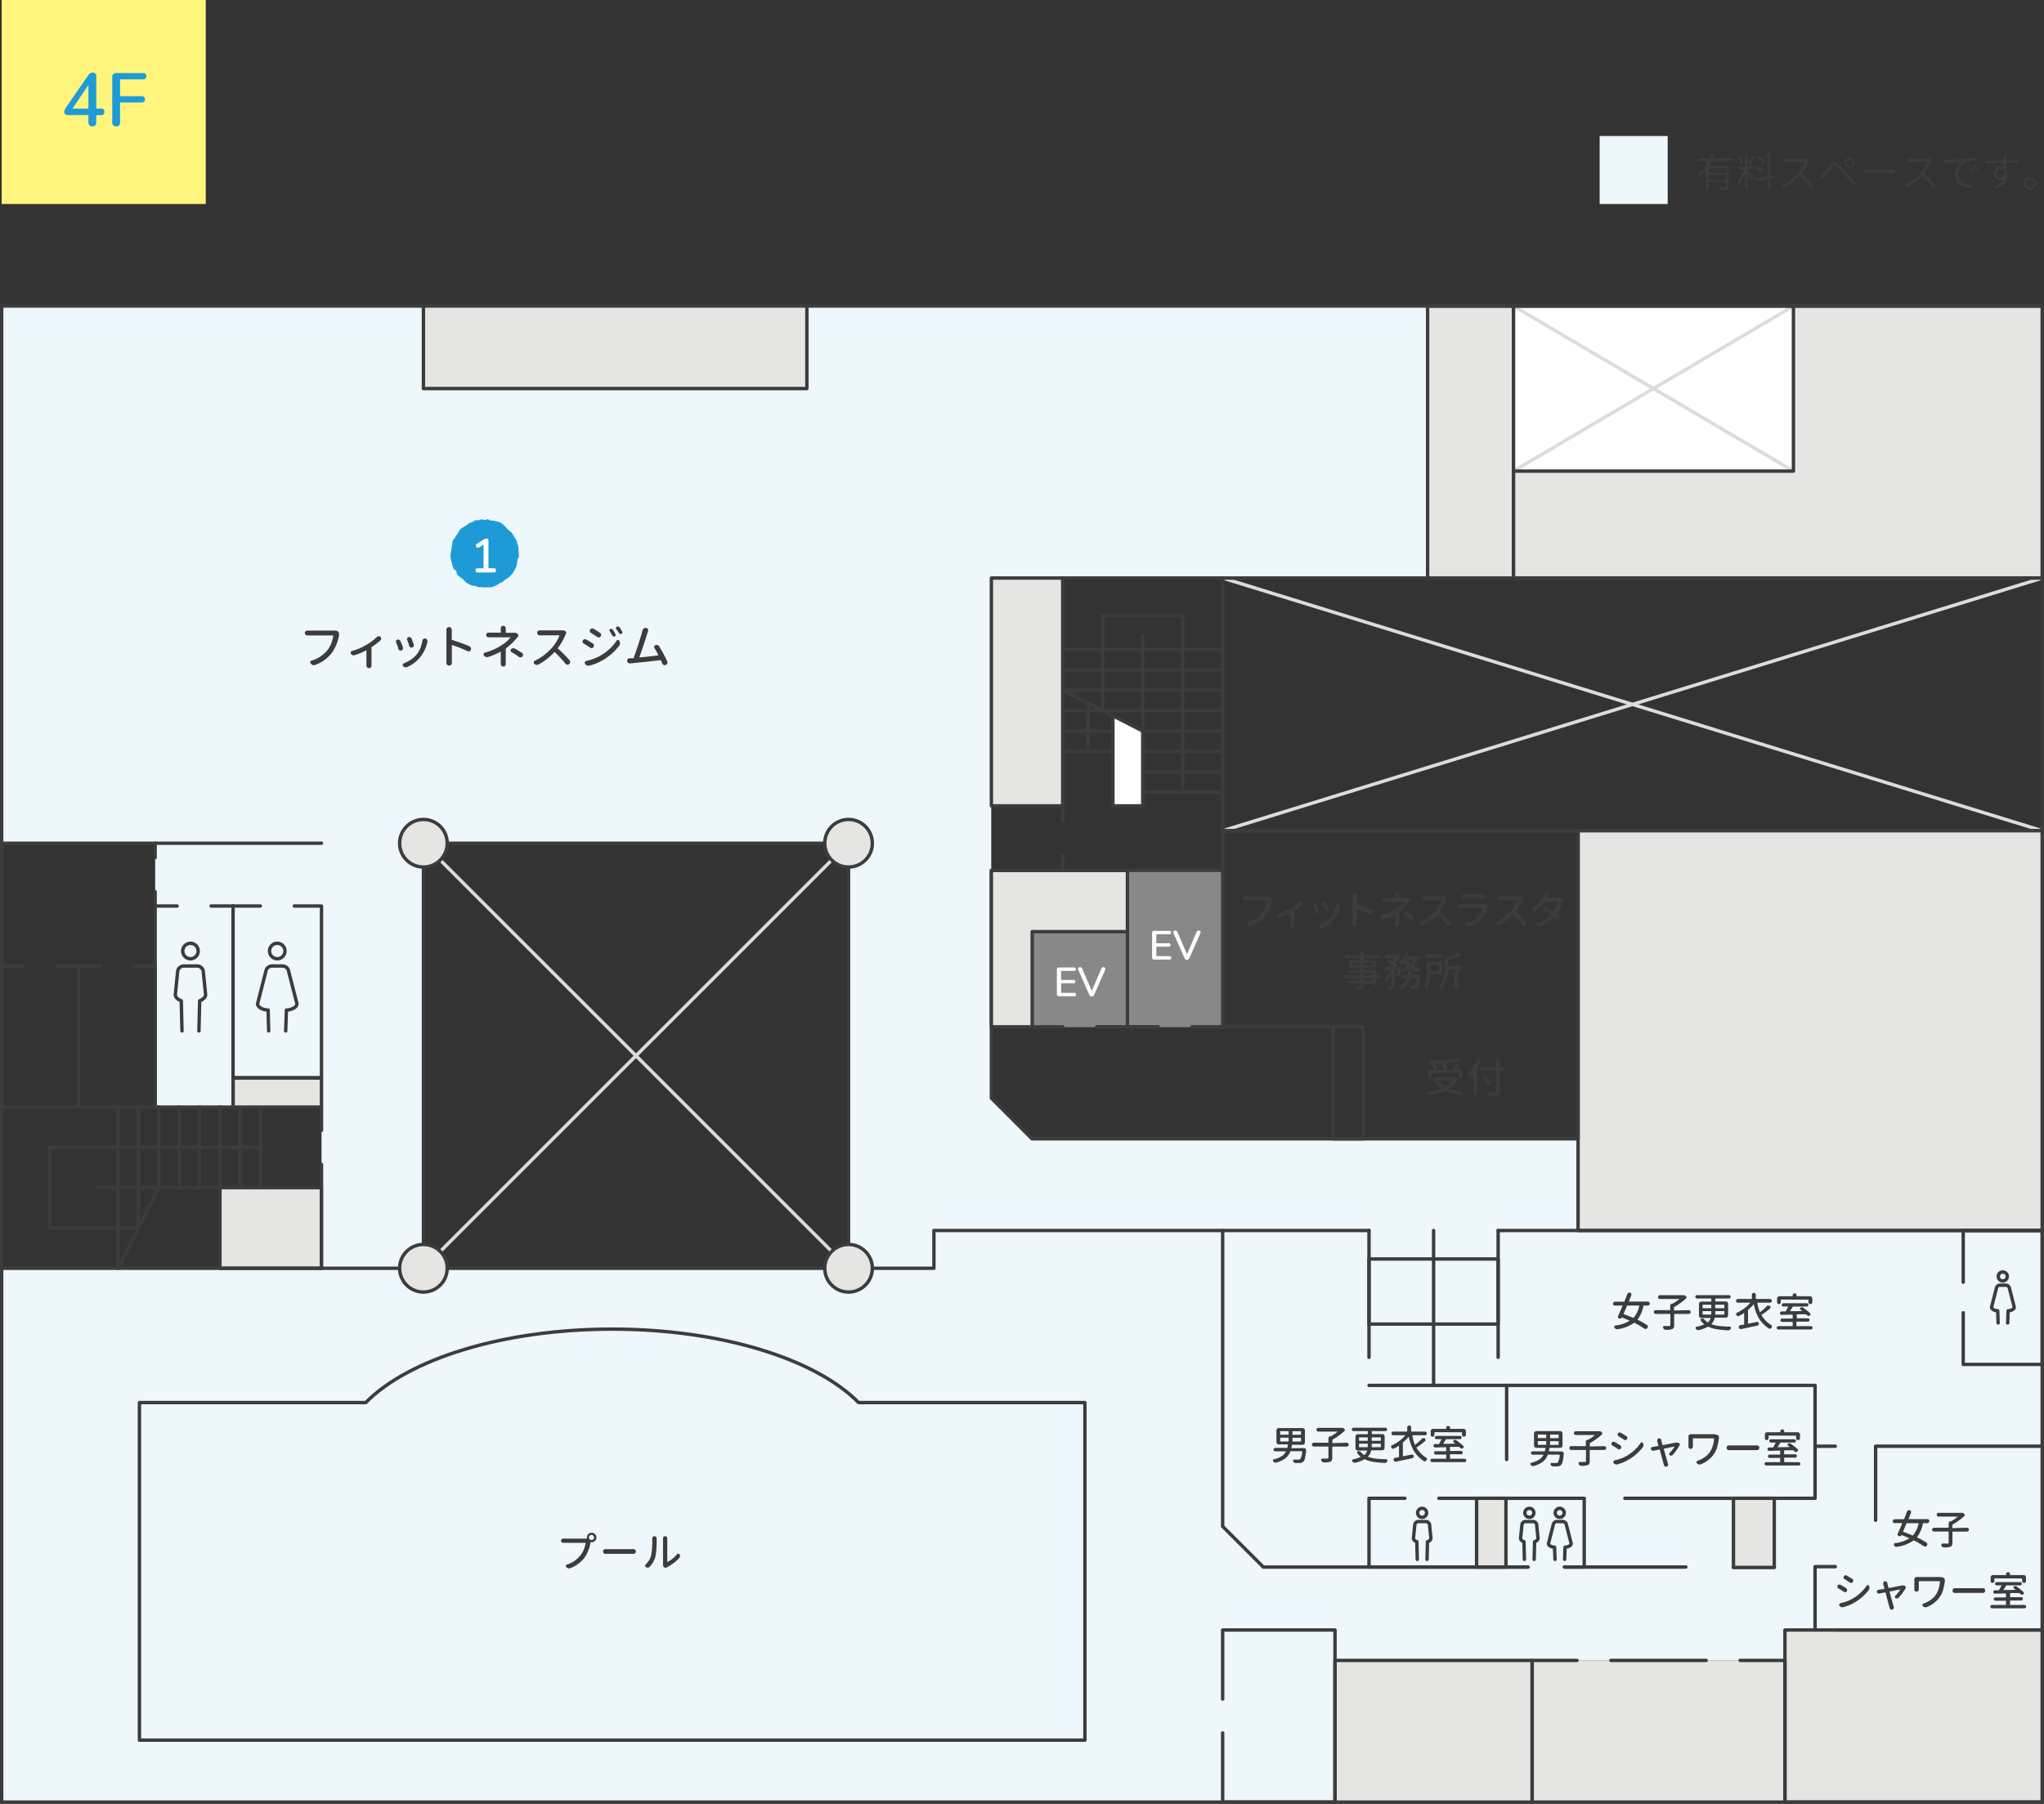 <svg xmlns="http://www.w3.org/2000/svg" viewBox="0 0 601 530.5"><rect x="0" y="0" width="601" height="530.5" fill="#333333" stroke="none"/><defs><style>.cls-1{fill:#fff57d;}.cls-2{fill:#1e9bd7;}.cls-3{fill:#edf7fc;}.cls-4{fill:#3c3c3c;}.cls-5,.cls-6{fill:#e5e5e4;}.cls-10,.cls-6,.cls-9{stroke:#3c3c3c;}.cls-6,.cls-8,.cls-9{stroke-linecap:round;stroke-linejoin:round;}.cls-7{fill:#fff;}.cls-10,.cls-8,.cls-9{fill:none;}.cls-8{stroke:#dbdcdc;}.cls-10{stroke-miterlimit:10;}.cls-11{fill:#888;}</style></defs><g id="レイヤー_2" data-name="レイヤー 2"><g id="レイヤー_1-2" data-name="レイヤー 1"><rect class="cls-1" x="0.5" width="60" height="60"/><path class="cls-2" d="M27.17,37.15a1.21,1.21,0,0,1-.84-.29A1.13,1.13,0,0,1,26,36V33.85h-5.9a1.46,1.46,0,0,1-.88-.24.83.83,0,0,1-.33-.72,1.53,1.53,0,0,1,.15-.64,7.2,7.2,0,0,1,.51-.86L26,22.08a1.84,1.84,0,0,1,.55-.56,1.39,1.39,0,0,1,.71-.18,1.06,1.06,0,0,1,.75.27,1.1,1.1,0,0,1,.3.85v9.48h1.39c.69,0,1,.32,1,.95s-.34,1-1,1H28.29V36A1,1,0,0,1,27.17,37.15ZM26,31.94V25L21.3,31.94Z"/><path class="cls-2" d="M34.23,37.15A1.07,1.07,0,0,1,33,35.94V22.72a1.09,1.09,0,0,1,1.23-1.23h7.84c.63,0,.94.3.94.9a.84.84,0,0,1-.94.95H35.31v4.95h6.34c.63,0,.94.3.94.9a.84.84,0,0,1-.94.95H35.31v5.8C35.31,36.75,35,37.15,34.23,37.15Z"/><rect class="cls-3" x="470.35" y="40" width="20" height="20"/><path class="cls-4" d="M509.62,46.65a.39.39,0,0,1,.11.27.38.38,0,0,1-.38.38h-6a.15.15,0,0,0-.13.07c-.21.45-.44.89-.68,1.31,0,0,0,0,0,.06s0,0,0,0h5.06a.66.66,0,0,1,.49.2.66.66,0,0,1,.2.49v5.41a1.3,1.3,0,0,1-.11.58.67.67,0,0,1-.38.29,7.08,7.08,0,0,1-1.67.14.51.51,0,0,1-.31-.11.61.61,0,0,1-.21-.29.3.3,0,0,1,0-.26.28.28,0,0,1,.22-.11h1.35a.39.39,0,0,0,.23-.07.26.26,0,0,0,.07-.19V53.62c0-.06,0-.1-.09-.1h-5c-.05,0-.08,0-.08.1v1.9a.4.4,0,0,1-.11.27.41.41,0,0,1-.56,0,.4.4,0,0,1-.11-.27V50.1s0,0,0,0,0,0,0,0a10.8,10.8,0,0,1-1.69,1.69.45.45,0,0,1-.3.07.43.43,0,0,1-.26-.16.36.36,0,0,1-.09-.24.31.31,0,0,1,.14-.28,10.7,10.7,0,0,0,3-3.79.11.11,0,0,0,0,0l-.05,0h-2.6a.39.39,0,0,1-.27-.11.37.37,0,0,1-.11-.27.38.38,0,0,1,.38-.38h2.94a.12.12,0,0,0,.11-.08q.22-.54.39-1.08a.43.43,0,0,1,.2-.26.43.43,0,0,1,.22-.06h.1a.38.38,0,0,1,.27.49c-.11.31-.21.61-.32.9a0,0,0,0,0,0,.06.06.06,0,0,0,.05,0h5.68A.37.37,0,0,1,509.62,46.65Zm-2.17,4.14a.08.08,0,0,0,.09-.09V49.56c0-.05,0-.08-.09-.08h-5a.07.07,0,0,0-.08.08V50.7c0,.06,0,.09.08.09Zm-5.05,2c0,.06,0,.09.08.09h5a.08.08,0,0,0,.09-.09V51.57a.08.08,0,0,0-.09-.09h-5c-.05,0-.08,0-.08.09Z"/><path class="cls-4" d="M513.9,49.73c-.06,0-.08,0-.08.09h0a.25.25,0,0,0,.06.17c.35.43.86,1.11,1.51,2a.5.5,0,0,1,.09.33.56.56,0,0,1-.13.32.26.26,0,0,1-.24.09.29.29,0,0,1-.22-.15c-.21-.37-.55-.93-1-1.69t0,0h0v4.6a.38.38,0,0,1-.38.37.38.38,0,0,1-.37-.37V50.92s0,0,0,0a0,0,0,0,0,0,0A14.63,14.63,0,0,1,511.61,54a.23.23,0,0,1-.23.11.23.23,0,0,1-.21-.14.7.7,0,0,1-.1-.33.67.67,0,0,1,.14-.39,10.23,10.23,0,0,0,.89-1.58,15.15,15.15,0,0,0,.73-1.83.07.07,0,0,0,0-.06,0,0,0,0,0,0,0H511.5a.39.39,0,0,1-.27-.11.35.35,0,0,1-.11-.26.36.36,0,0,1,.11-.26.39.39,0,0,1,.27-.11H513a.08.08,0,0,0,.09-.09V45.38a.33.33,0,0,1,.11-.26.34.34,0,0,1,.26-.12.37.37,0,0,1,.27.12.36.36,0,0,1,.11.26V48.9c0,.06,0,.09.08.09h1.52a.4.4,0,0,1,.27.11.36.36,0,0,1,.11.26.35.35,0,0,1-.11.26.4.4,0,0,1-.27.11ZM512.48,48a.34.34,0,0,1-.05.26.44.44,0,0,1-.22.15.26.26,0,0,1-.23,0,.3.3,0,0,1-.13-.21,11.62,11.62,0,0,0-.52-2,.26.26,0,0,1,0-.23.28.28,0,0,1,.18-.14.36.36,0,0,1,.25,0,.34.34,0,0,1,.16.19A10.48,10.48,0,0,1,512.48,48Zm2.51-2a.3.3,0,0,1,.16-.22.3.3,0,0,1,.26,0,.32.32,0,0,1,.21.17.27.27,0,0,1,0,.26,20.76,20.76,0,0,1-.76,2.08.26.26,0,0,1-.15.16.28.28,0,0,1-.22,0,.24.24,0,0,1-.15-.13.26.26,0,0,1,0-.21A18.82,18.82,0,0,0,515,46.05Zm7,5.81a.13.13,0,0,1,0,.06.36.36,0,0,1-.07.22.32.32,0,0,1-.24.15l-1.12.2a.1.1,0,0,0-.08.11v2.93a.36.36,0,0,1-.11.26.39.39,0,0,1-.54,0,.36.36,0,0,1-.11-.26V52.74c0-.06,0-.09-.08-.07l-3.33.6a.41.41,0,0,1-.29-.07.45.45,0,0,1-.16-.24v-.07a.37.37,0,0,1,.06-.21.38.38,0,0,1,.25-.16l3.47-.62a.1.1,0,0,0,.08-.11V45.36a.39.39,0,0,1,.11-.27.39.39,0,0,1,.54,0,.39.39,0,0,1,.11.27v6.31c0,.06,0,.09.08.07l1-.17a.32.32,0,0,1,.28,0A.32.32,0,0,1,522,51.86ZM518.2,50a.37.37,0,0,1,.15.27.4.4,0,0,1-.07.3.28.28,0,0,1-.22.14.29.29,0,0,1-.25-.08,10.91,10.91,0,0,0-1.43-1,.27.27,0,0,1-.14-.19.32.32,0,0,1,0-.25.32.32,0,0,1,.21-.15.37.37,0,0,1,.27,0A10.6,10.6,0,0,1,518.2,50Zm.57-2.88a.47.47,0,0,1,.12.27.42.42,0,0,1-.07.29.29.29,0,0,1-.22.13.28.28,0,0,1-.24-.1A10.42,10.42,0,0,0,517,46.57a.25.25,0,0,1-.12-.2.33.33,0,0,1,0-.24.39.39,0,0,1,.23-.15.31.31,0,0,1,.26.06A8.31,8.31,0,0,1,518.77,47.07Z"/><path class="cls-4" d="M531.15,46.63h.13a.75.75,0,0,1,.48.16.29.29,0,0,1,.13.22.45.45,0,0,1,0,.28.6.6,0,0,0-.08.19,16.6,16.6,0,0,1-.86,1.77A14.64,14.64,0,0,1,529.77,51c0,.05,0,.09,0,.13a31.28,31.28,0,0,1,3.14,3.16.5.5,0,0,1,.13.32.51.51,0,0,1-.18.39.48.48,0,0,1-.3.11h-.05a.49.49,0,0,1-.33-.17,26.3,26.3,0,0,0-3-3.17.08.08,0,0,0-.12,0A15.16,15.16,0,0,1,524.88,55a.59.59,0,0,1-.29.07h-.13a.65.65,0,0,1-.37-.2.31.31,0,0,1-.09-.22v-.07a.32.32,0,0,1,.2-.25,11.4,11.4,0,0,0,2.41-1.46,16.11,16.11,0,0,0,2.09-1.94,11,11,0,0,0,1.19-1.64,8.25,8.25,0,0,0,.81-1.7,0,0,0,0,0,0,0,.06.06,0,0,0-.06,0H526l-.7,0a.44.44,0,0,1-.34-.12.45.45,0,0,1-.14-.33.43.43,0,0,1,.14-.32.45.45,0,0,1,.31-.12h0l.7,0h4.69A4.12,4.12,0,0,0,531.15,46.63Z"/><path class="cls-4" d="M536.29,52.23a.44.44,0,0,1-.35.2h0a.42.42,0,0,1-.33-.14.56.56,0,0,1,0-.77c.12-.12.26-.25.41-.41s.39-.42.67-.74l.94-1.14.78-.93a1.42,1.42,0,0,1,.88-.6h.06a1.81,1.81,0,0,1,1,.47,29.48,29.48,0,0,1,2.49,2.49c1.3,1.4,2.15,2.34,2.57,2.82a.52.52,0,0,1,.14.36.57.57,0,0,1-.16.39.41.41,0,0,1-.31.14h0a.39.39,0,0,1-.32-.17l-.63-.75-.6-.69c-.17-.2-.38-.44-.64-.72l-.54-.61A30.9,30.9,0,0,0,539.93,49a1,1,0,0,0-.57-.31h0c-.13,0-.3.14-.5.4s-.62.74-1.16,1.44-.89,1.12-1,1.29Zm6.51-3.39a1.44,1.44,0,0,1,1-2.45,1.4,1.4,0,0,1,1,.42,1.41,1.41,0,0,1,0,2,1.38,1.38,0,0,1-1,.43A1.35,1.35,0,0,1,542.8,48.84Zm.11-1a.86.86,0,0,0,.26.63.89.89,0,0,0,.65.26.85.85,0,0,0,.62-.26.83.83,0,0,0,.27-.63.87.87,0,0,0-.27-.64.82.82,0,0,0-.62-.26.84.84,0,0,0-.64.26A.87.87,0,0,0,542.91,47.83Z"/><path class="cls-4" d="M548.27,50.89h0a.46.46,0,0,1-.34-.14.5.5,0,0,1-.17-.37.46.46,0,0,1,.17-.35.49.49,0,0,1,.34-.13h0c.33,0,.69,0,1.1,0H556q.39,0,.75,0h0a.49.49,0,0,1,.33.13.47.47,0,0,1,.15.35.51.51,0,0,1-.15.37.49.49,0,0,1-.34.13h0l-.74,0h-6.61C549,50.86,548.63,50.87,548.27,50.89Z"/><path class="cls-4" d="M567.15,46.63h.13a.75.75,0,0,1,.48.16.29.29,0,0,1,.13.22.45.45,0,0,1,0,.28.6.6,0,0,0-.08.19,16.6,16.6,0,0,1-.86,1.77A14.64,14.64,0,0,1,565.77,51c0,.05,0,.09,0,.13a31.28,31.28,0,0,1,3.14,3.16.5.5,0,0,1,.13.32.51.51,0,0,1-.18.39.48.48,0,0,1-.3.11h-.05a.49.49,0,0,1-.33-.17,26.3,26.3,0,0,0-3-3.17.08.08,0,0,0-.12,0A15.16,15.16,0,0,1,560.88,55a.59.59,0,0,1-.29.07h-.13a.65.65,0,0,1-.37-.2.31.31,0,0,1-.09-.22v-.07a.32.32,0,0,1,.2-.25,11.4,11.4,0,0,0,2.41-1.46,16.11,16.11,0,0,0,2.09-1.94,11,11,0,0,0,1.19-1.64,8.25,8.25,0,0,0,.81-1.7,0,0,0,0,0,0,0,.06.06,0,0,0-.06,0H562l-.7,0a.44.44,0,0,1-.34-.12.45.45,0,0,1-.14-.33.43.43,0,0,1,.14-.32.45.45,0,0,1,.31-.12h0l.7,0h4.69A4.12,4.12,0,0,0,567.15,46.63Z"/><path class="cls-4" d="M572.09,48a.43.43,0,0,1-.35-.08.47.47,0,0,1-.19-.37.42.42,0,0,1,.12-.29.46.46,0,0,1,.32-.15l.56,0,5.23-.48c1-.08,1.89-.15,2.74-.19h0a.38.38,0,0,1,.28.12.39.39,0,0,1,.13.31.42.42,0,0,1-.12.29.4.4,0,0,1-.3.13,7.39,7.39,0,0,0-1.9.19,3.61,3.61,0,0,0-1.48.92,4.46,4.46,0,0,0-1,1.42,3.87,3.87,0,0,0-.31,1.49,3.06,3.06,0,0,0,.21,1.15,2.59,2.59,0,0,0,.55.86,3.5,3.5,0,0,0,.84.59,4.56,4.56,0,0,0,1,.37,5.79,5.79,0,0,0,1.08.18.4.4,0,0,1,.27.17.32.32,0,0,1,0,.31.7.7,0,0,1-.24.32.65.65,0,0,1-.32.09h-.07a6.83,6.83,0,0,1-1.21-.25,4.79,4.79,0,0,1-1.14-.49,5.14,5.14,0,0,1-1-.75,3.22,3.22,0,0,1-.65-1,3.42,3.42,0,0,1-.25-1.33,4.83,4.83,0,0,1,2.2-4,0,0,0,0,0,0,0h0l-1,.11-1.42.15-1.41.17Q572.59,48,572.09,48Zm6.79,1.22a.25.25,0,0,1,0-.21.22.22,0,0,1,.13-.15.31.31,0,0,1,.25,0,.32.32,0,0,1,.2.14c.26.39.48.78.68,1.15a.33.33,0,0,1,0,.24.31.31,0,0,1-.16.18.29.29,0,0,1-.24,0,.35.35,0,0,1-.17-.15A11.53,11.53,0,0,0,578.88,49.26Zm1.32-.48a.25.25,0,0,1,0-.21.24.24,0,0,1,.14-.17.34.34,0,0,1,.24,0,.28.28,0,0,1,.2.15c.28.4.51.78.72,1.14a.23.23,0,0,1,0,.14.15.15,0,0,1,0,.09.26.26,0,0,1-.15.19.33.33,0,0,1-.24,0,.31.31,0,0,1-.18-.16A13.48,13.48,0,0,0,580.2,48.78Z"/><path class="cls-4" d="M590.13,47.86H590a.08.08,0,0,0-.09.09q0,.82,0,1.8a.29.29,0,0,0,0,.16,3,3,0,0,1,.33,1.43,4.77,4.77,0,0,1-.14,1.15,4.23,4.23,0,0,1-.48,1.1,3.69,3.69,0,0,1-.94,1,6.19,6.19,0,0,1-1.45.78.77.77,0,0,1-.27,0l-.19,0a.81.81,0,0,1-.39-.22.27.27,0,0,1-.08-.28.32.32,0,0,1,.2-.22,3.77,3.77,0,0,0,2.64-2v0s0,0,0,0a1.65,1.65,0,0,1-1,.31,1.93,1.93,0,0,1-1.38-.53,1.85,1.85,0,0,1-.57-1.43,1.93,1.93,0,0,1,.61-1.45,2.11,2.11,0,0,1,2.22-.45l.05,0a.05.05,0,0,0,0,0V48c0-.06,0-.08-.09-.08-1.64,0-3.26.06-4.85.17a.41.41,0,0,1-.43-.41.38.38,0,0,1,.12-.28.35.35,0,0,1,.29-.13l2,0,2.86-.07c.06,0,.08,0,.08-.08v-.29c0-.12,0-.21,0-.29a1,1,0,0,0,0-.18,1.62,1.62,0,0,0,0-.21.44.44,0,0,1,.1-.35.45.45,0,0,1,.32-.14.43.43,0,0,1,.33.15.41.41,0,0,1,.13.3v.24c0,.13,0,.39,0,.76,0,0,0,.08.09.08h3.2a.38.38,0,0,1,.28.12.39.39,0,0,1,.11.29.36.36,0,0,1-.11.28.36.36,0,0,1-.28.1C592.46,47.88,591.44,47.86,590.13,47.86Zm-1.86,4.36a1,1,0,0,0,.84-.41,1.65,1.65,0,0,0,.27-1,1.15,1.15,0,0,0,0-.19.35.35,0,0,0,0-.17,1.07,1.07,0,0,0-1.09-.75,1.19,1.19,0,0,0-.87.37A1.23,1.23,0,0,0,587,51a1.13,1.13,0,0,0,.36.9A1.32,1.32,0,0,0,588.27,52.22Z"/><path class="cls-4" d="M596.83,52.08a1.81,1.81,0,0,1,1.81,1.81,1.81,1.81,0,1,1-3.61,0,1.81,1.81,0,0,1,1.8-1.81Zm0,3.05a1.19,1.19,0,0,0,.88-.36,1.26,1.26,0,0,0,0-1.76,1.19,1.19,0,0,0-.88-.36A1.22,1.22,0,0,0,596,53a1.19,1.19,0,0,0-.37.88,1.23,1.23,0,0,0,1.24,1.24Z"/><rect class="cls-5" x="450.5" y="488.33" width="74.33" height="41.67"/><path class="cls-3" d="M464,361.9v-27H303.46l-12-12V170H419.76V90H.5V248H45.62v77.6H94.53V373H.5V530h450V488.33h74.33V530H600.5V361.9ZM249.5,373h-125V248h125Z"/><rect class="cls-6" x="445" y="90" width="155.5" height="80"/><rect class="cls-7" x="445" y="90" width="82.33" height="48.56"/><line class="cls-8" x1="527.33" y1="90" x2="445" y2="138.56"/><line class="cls-8" x1="445" y1="90" x2="527.33" y2="138.56"/><line class="cls-8" x1="600.5" y1="170" x2="359.5" y2="244.33"/><line class="cls-8" x1="359.5" y1="170" x2="600.5" y2="244.33"/><line class="cls-8" x1="124.5" y1="248" x2="249.5" y2="373"/><line class="cls-8" x1="249.5" y1="248" x2="124.5" y2="373"/><rect class="cls-6" x="524.83" y="479.39" width="75.67" height="50.61"/><line class="cls-9" x1="40.67" y1="349.3" x2="40.67" y2="361.15"/><line class="cls-9" x1="34.67" y1="349.3" x2="34.67" y2="373"/><line class="cls-9" x1="34.67" y1="349.3" x2="34.67" y2="325.6"/><polyline class="cls-9" points="76.67 337.45 14.58 337.45 14.58 361.15 40.66 361.15"/><line class="cls-9" x1="40.67" y1="349.3" x2="40.67" y2="325.6"/><line class="cls-9" x1="46.67" y1="349.3" x2="46.67" y2="325.6"/><line class="cls-9" x1="52.67" y1="349.3" x2="52.67" y2="325.6"/><line class="cls-9" x1="58.67" y1="349.3" x2="58.67" y2="325.6"/><line class="cls-9" x1="64.67" y1="349.3" x2="64.67" y2="325.6"/><line class="cls-9" x1="70.67" y1="349.3" x2="70.67" y2="325.6"/><line class="cls-9" x1="76.67" y1="349.3" x2="76.67" y2="325.6"/><line class="cls-9" x1="359.5" y1="178" x2="359.5" y2="302"/><rect class="cls-6" x="291.5" y="170" width="21" height="67"/><rect class="cls-6" x="68.53" y="317" width="26" height="8.6"/><rect class="cls-9" x="124.5" y="248" width="125" height="125"/><polygon class="cls-2" points="152.51 162.76 152.58 163.69 152.16 164.56 152.03 165.47 151.9 166.4 151.52 167.25 151.05 168.06 150.59 168.87 149.92 169.53 149.18 170.09 148.41 170.58 147.74 171.21 146.87 171.54 146.11 172.07 145.26 172.47 144.37 172.75 143.42 172.71 142.5 172.77 141.58 172.66 140.64 172.7 139.77 172.35 138.84 172.21 137.98 171.84 137.14 171.41 136.5 170.7 135.81 170.09 135.03 169.56 134.37 168.9 134.16 167.92 133.37 167.3 133.07 166.41 132.83 165.51 132.63 164.6 132.4 163.69 132.51 162.76 132.69 161.85 132.81 160.94 132.99 160.05 133.06 159.1 133.65 158.35 134.11 157.56 134.65 156.83 135.06 155.97 135.74 155.34 136.54 154.87 137.31 154.38 138.04 153.8 138.94 153.56 139.72 153.01 140.67 152.99 141.57 152.73 142.5 152.95 143.43 152.72 144.31 153.09 145.24 153.14 146.13 153.38 147.05 153.63 147.83 154.16 148.5 154.81 149.11 155.51 149.78 156.12 150.51 156.71 150.99 157.5 151.44 158.31 151.94 159.1 152.15 160.01 152.44 160.9 152.47 161.83 152.51 162.76"/><path class="cls-7" d="M140.47,168.36a.55.55,0,0,1-.63-.62q0-.6.63-.6h1.71v-7l-1.32.84a.51.51,0,0,1-.49.09.6.6,0,0,1-.36-.28.72.72,0,0,1-.07-.46.66.66,0,0,1,.32-.41l1.93-1.22a3.94,3.94,0,0,1,.46-.23,1,1,0,0,1,.41-.09.61.61,0,0,1,.4.14.53.53,0,0,1,.16.43v8.18h1.57c.43,0,.64.2.64.6a.56.56,0,0,1-.64.62Z"/><path class="cls-4" d="M98.21,185.45l.15,0a1.88,1.88,0,0,1,1,.26.83.83,0,0,1,.32.43,1.54,1.54,0,0,1,0,.3,1,1,0,0,1,0,.24.84.84,0,0,1,0,.1l0,.09A12.8,12.8,0,0,1,97.58,192a10.65,10.65,0,0,1-4.82,3.53.88.88,0,0,1-.39.08,1,1,0,0,1-.3,0,1.11,1.11,0,0,1-.6-.37l-.11-.12a.42.42,0,0,1-.13-.31.77.77,0,0,1,0-.15.5.5,0,0,1,.34-.35A9.46,9.46,0,0,0,94.32,193a9,9,0,0,0,2-1.84,7.74,7.74,0,0,0,1.11-2A10.13,10.13,0,0,0,98,187c0-.07,0-.11-.09-.11H90.39a.75.75,0,0,1-.76-.73.64.64,0,0,1,.24-.52.74.74,0,0,1,.49-.18h0l.74,0h7.06Z"/><path class="cls-4" d="M110.82,187.33a.83.83,0,0,1,.53-.23h0a.73.73,0,0,1,.73.72.69.69,0,0,1-.22.51,18.44,18.44,0,0,1-2.55,1.94.2.2,0,0,0-.08.17v5.29a.8.8,0,0,1-.2.54.71.71,0,0,1-.54.24h0a.73.73,0,0,1-.55-.25.77.77,0,0,1-.2-.52v-4.46l0,0a.06.06,0,0,0-.07,0,22.78,22.78,0,0,1-3.41,1.41.86.86,0,0,1-.27.05.8.8,0,0,1-.34-.07.94.94,0,0,1-.47-.41.56.56,0,0,1-.08-.27.46.46,0,0,1,.06-.22.55.55,0,0,1,.38-.33,16.93,16.93,0,0,0,2.23-.78,16,16,0,0,0,1.94-1A14.52,14.52,0,0,0,110.82,187.33Z"/><path class="cls-4" d="M116.49,189a.55.55,0,0,1-.06-.26.67.67,0,0,1,0-.24.65.65,0,0,1,.37-.36.85.85,0,0,1,.26-.05.66.66,0,0,1,.3.07.65.65,0,0,1,.38.38c.24.55.49,1.17.76,1.87a.74.74,0,0,1,0,.25.66.66,0,0,1-.07.3.71.71,0,0,1-.39.37.77.77,0,0,1-.25,0,.59.59,0,0,1-.29-.07.68.68,0,0,1-.37-.41C117,190.2,116.72,189.57,116.49,189Zm7.72-.62a.69.69,0,0,1,.33-.48.58.58,0,0,1,.35-.11.52.52,0,0,1,.21,0,.73.73,0,0,1,.46.38.82.82,0,0,1,.1.4.66.66,0,0,1,0,.23.25.25,0,0,1,0,.07,11.09,11.09,0,0,1-1.95,4.21,10.67,10.67,0,0,1-3.87,3.06,1.07,1.07,0,0,1-.46.11.78.78,0,0,1-.22,0,1.13,1.13,0,0,1-.62-.32l0,0a.49.49,0,0,1-.14-.32.68.68,0,0,1,0-.14.51.51,0,0,1,.33-.37,10.31,10.31,0,0,0,2.09-1.12,8.21,8.21,0,0,0,1.73-1.57,7.91,7.91,0,0,0,1.06-1.81A10.4,10.4,0,0,0,124.21,188.39Zm-4.48-.14a.57.57,0,0,1-.06-.25.67.67,0,0,1,.67-.64.77.77,0,0,1,.32.07.69.69,0,0,1,.36.39c.23.61.45,1.19.65,1.74a.85.85,0,0,1,0,.23.67.67,0,0,1-.08.3.72.72,0,0,1-.4.37.66.66,0,0,1-.23,0,.51.51,0,0,1-.29-.08.6.6,0,0,1-.34-.39C120.17,189.42,120,188.83,119.73,188.25Z"/><path class="cls-4" d="M138,190.07a.78.78,0,0,1,.44.45.8.8,0,0,1,.06.3,1,1,0,0,1-.07.33l0,0a.74.74,0,0,1-.42.41.84.84,0,0,1-.27,0,.8.8,0,0,1-.33-.08,36.53,36.53,0,0,0-4.49-1.78s0,0-.06,0a.06.06,0,0,0,0,.06v4.22l0,1a.75.75,0,0,1-.19.51.71.71,0,0,1-.53.24H132a.68.68,0,0,1-.54-.24.76.76,0,0,1-.2-.51l0-1V186l0-.83a.73.73,0,0,1,.19-.5.66.66,0,0,1,.53-.24h.11a.68.68,0,0,1,.53.24.73.73,0,0,1,.21.51l0,.82v2.08c0,.07,0,.12.09.13A46,46,0,0,1,138,190.07Z"/><path class="cls-4" d="M148.79,190.67a.17.17,0,0,0-.08.16v3.56l0,.9a.72.72,0,0,1-.2.52.75.75,0,0,1-.55.23.7.7,0,0,1-.53-.23.75.75,0,0,1-.19-.51l0-.91c0-1.2,0-2.09,0-2.67,0,0,0,0,0-.05h-.07a22,22,0,0,1-3.7,1.57,1.22,1.22,0,0,1-.32,0,1.27,1.27,0,0,1-.34-.05,1.07,1.07,0,0,1-.52-.42.49.49,0,0,1-.09-.28.57.57,0,0,1,0-.22.55.55,0,0,1,.38-.33,17.1,17.1,0,0,0,4.94-2.19,10.91,10.91,0,0,0,1.5-1.13,8.84,8.84,0,0,0,1.07-1.12.07.07,0,0,0,0-.06.05.05,0,0,0-.06,0h-5.37l-1,0h0a.69.69,0,0,1-.5-.19.7.7,0,0,1-.22-.51.64.64,0,0,1,.22-.48.73.73,0,0,1,.48-.19h0l1,0h2.5c.08,0,.11,0,.11-.1V184.8a.77.77,0,0,1,.2-.52.68.68,0,0,1,.52-.23.74.74,0,0,1,.54.23.8.8,0,0,1,.19.51l0,.52V186c0,.07,0,.1.11.1h2.45a1.28,1.28,0,0,1,.94.34.6.6,0,0,1,.21.46.59.59,0,0,1-.18.44c-.2.21-.35.38-.46.52A18.66,18.66,0,0,1,148.79,190.67Zm1.63,1.12a.52.52,0,0,1-.29-.4.36.36,0,0,1,0-.11.56.56,0,0,1,.14-.35.88.88,0,0,1,.51-.29h.16a.73.73,0,0,1,.4.11c.77.42,1.48.84,2.13,1.25a.71.71,0,0,1,.32.48c0,.05,0,.09,0,.13a.7.7,0,0,1-.15.43.74.74,0,0,1-.51.29H153a.76.76,0,0,1-.45-.15A25,25,0,0,0,150.42,191.79Z"/><path class="cls-4" d="M165.22,185.38l.22,0a1.3,1.3,0,0,1,.79.24.51.51,0,0,1,.23.38.6.6,0,0,1,0,.12.72.72,0,0,1-.08.32,2.15,2.15,0,0,0-.11.24,18,18,0,0,1-2.23,3.91.09.09,0,0,0,0,.15,38,38,0,0,1,3.41,3.42.85.85,0,0,1,.19.52v.07a.81.81,0,0,1-.29.56l0,0a.67.67,0,0,1-.47.17h-.1a.7.7,0,0,1-.52-.28,29.43,29.43,0,0,0-3.13-3.38q-.09-.06-.15,0a17.76,17.76,0,0,1-4.6,3.58,1,1,0,0,1-.47.13l-.2,0a1.09,1.09,0,0,1-.61-.33h0a.53.53,0,0,1-.15-.37.49.49,0,0,1,0-.12.55.55,0,0,1,.31-.4,13.89,13.89,0,0,0,2.73-1.67,16.76,16.76,0,0,0,2.29-2.12,11.88,11.88,0,0,0,1.31-1.78,9.12,9.12,0,0,0,.89-1.82.11.11,0,0,0,0-.07.06.06,0,0,0-.06,0h-5l-.74,0h0a.74.74,0,0,1-.5-.19.71.71,0,0,1-.24-.54.68.68,0,0,1,.24-.53.69.69,0,0,1,.5-.19h0c.3,0,.55,0,.74,0h5.19C164.8,185.4,165,185.4,165.22,185.38Z"/><path class="cls-4" d="M171.62,189.27a.62.62,0,0,1-.33-.43,1,1,0,0,1,0-.17.63.63,0,0,1,.11-.35.74.74,0,0,1,.47-.33.63.63,0,0,1,.19,0,.72.72,0,0,1,.37.11c.65.38,1.27.77,1.87,1.15a.76.76,0,0,1,.33.48.66.66,0,0,1,0,.15.78.78,0,0,1-.12.41.71.71,0,0,1-.46.31l-.16,0a.64.64,0,0,1-.39-.14C172.87,190,172.24,189.65,171.62,189.27Zm1.58,6.51-.26,0a1.15,1.15,0,0,1-.41-.08,1.08,1.08,0,0,1-.52-.47l0,0a.72.72,0,0,1-.06-.29.52.52,0,0,1,.05-.24.6.6,0,0,1,.41-.33,14.9,14.9,0,0,0,3.94-1.44,15.77,15.77,0,0,0,2.8-2,12.88,12.88,0,0,0,2.13-2.48.51.51,0,0,1,.43-.22.44.44,0,0,1,.41.24l0,.08a1.21,1.21,0,0,1,.18.64,1.18,1.18,0,0,1-.24.73,16.7,16.7,0,0,1-5,4.34A15.13,15.13,0,0,1,173.2,195.78Zm.53-9.65a.76.76,0,0,1-.31-.45.49.49,0,0,1,0-.15.56.56,0,0,1,.13-.37.71.71,0,0,1,.46-.33.57.57,0,0,1,.18,0,.79.79,0,0,1,.38.11c.57.35,1.19.75,1.87,1.21a.6.6,0,0,1,.3.47.78.78,0,0,1,0,.14.75.75,0,0,1-.12.41.69.69,0,0,1-.48.3l-.14,0a.7.7,0,0,1-.41-.14C175,186.9,174.34,186.5,173.73,186.13Zm5.54-.52a.42.42,0,0,1-.05-.36.36.36,0,0,1,.24-.27.61.61,0,0,1,.42,0,.66.66,0,0,1,.33.26c.29.45.54.87.76,1.26a.48.48,0,0,1-.24.68.49.49,0,0,1-.41,0,.54.54,0,0,1-.31-.28A12.32,12.32,0,0,0,179.27,185.61Zm1.87-.67a.42.42,0,0,1,0-.36.39.39,0,0,1,.23-.27.58.58,0,0,1,.26-.05l.18,0a.64.64,0,0,1,.36.25c.24.36.5.77.76,1.23a.53.53,0,0,1,.06.23.51.51,0,0,1,0,.17.45.45,0,0,1-.26.28.51.51,0,0,1-.42,0,.55.55,0,0,1-.32-.28A11.55,11.55,0,0,0,181.14,184.94Z"/><path class="cls-4" d="M196.17,194.5a.66.66,0,0,1,.08.32.75.75,0,0,1-.06.29.83.83,0,0,1-.43.45v0a1,1,0,0,1-.32.07.68.68,0,0,1-.28-.07.84.84,0,0,1-.44-.43c-.12-.3-.25-.6-.38-.9a.13.13,0,0,0-.15-.08c-3.37.4-6.17.71-8.43.91l-.42.06h-.12a.84.84,0,0,1-.48-.16.82.82,0,0,1-.33-.52v-.05a.34.34,0,0,1,0-.1.65.65,0,0,1,.16-.44.66.66,0,0,1,.53-.25l.59,0,.26,0h.22a.15.15,0,0,0,.14-.1c.36-.95.81-2.24,1.34-3.87s.9-2.84,1.12-3.63q.1-.36.18-.66a.8.8,0,0,1,.34-.52.73.73,0,0,1,.42-.14l.17,0,.16,0a.61.61,0,0,1,.45.34.58.58,0,0,1,.08.31.78.78,0,0,1,0,.26c-.08.22-.16.44-.23.66-1,3.19-1.8,5.54-2.35,7.05a0,0,0,0,0,0,.06s0,0,0,0q2.82-.25,5.57-.61c.07,0,.09,0,0-.1-.41-.82-.78-1.49-1.12-2a.55.55,0,0,1-.08-.51.6.6,0,0,1,.34-.39.8.8,0,0,1,.34-.07.78.78,0,0,1,.26,0,.88.88,0,0,1,.48.37A39.75,39.75,0,0,1,196.17,194.5Z"/><path class="cls-4" d="M459.16,426.89a.61.61,0,0,1,.47.21.57.57,0,0,1,.16.41v.07a16.36,16.36,0,0,1-.34,2.3,2.1,2.1,0,0,1-.48,1,1.66,1.66,0,0,1-1,.39H456.6a.65.65,0,0,1-.41-.17.9.9,0,0,1-.25-.38.34.34,0,0,1,0-.31.27.27,0,0,1,.27-.14c.46,0,.89,0,1.29,0a.79.79,0,0,0,.51-.12,4.41,4.41,0,0,0,.58-2.26c0-.06,0-.08-.08-.08h-3.31a.11.11,0,0,0-.11.08,4.67,4.67,0,0,1-1.43,2,7.25,7.25,0,0,1-2.79,1.27.51.51,0,0,1-.17,0,.72.72,0,0,1-.28-.07.83.83,0,0,1-.35-.32.42.42,0,0,1-.06-.21.68.68,0,0,1,0-.14.3.3,0,0,1,.25-.22,7.31,7.31,0,0,0,2.31-.94,3.55,3.55,0,0,0,1.25-1.37s0-.05,0-.06a0,0,0,0,0,0,0h-3.17a.45.45,0,0,1-.34-.15.49.49,0,0,1-.15-.35.45.45,0,0,1,.15-.35.45.45,0,0,1,.34-.15h3.52a.1.1,0,0,0,.1-.08c0-.2.09-.48.13-.86,0-.05,0-.08-.07-.08h-2.59a.68.68,0,0,1-.49-.2.7.7,0,0,1-.2-.49v-3.53a.7.7,0,0,1,.69-.69h7a.64.64,0,0,1,.49.21.66.66,0,0,1,.2.48v3.53a.7.7,0,0,1-.2.49.66.66,0,0,1-.49.2h-3.07c-.06,0-.09,0-.09.08,0,.25-.09.53-.14.85,0,.06,0,.09.07.09Zm-6.9-5c-.06,0-.09,0-.09.08v.9c0,.06,0,.08.09.08h2.29c.07,0,.1,0,.1-.08V422c0-.06,0-.08-.1-.08Zm0,1.94c-.06,0-.09,0-.09.08v.94c0,.06,0,.08.09.08h2.29c.07,0,.1,0,.1-.08v-.94c0-.05,0-.08-.1-.08Zm5.95-.88c.05,0,.08,0,.08-.08V422c0-.06,0-.08-.08-.08h-2.34c-.07,0-.1,0-.1.08v.9c0,.06,0,.08.1.08Zm0,2c.05,0,.08,0,.08-.08v-.94a.07.07,0,0,0-.08-.08h-2.34c-.07,0-.1,0-.1.08v.94c0,.06,0,.08.1.08Z"/><path class="cls-4" d="M471.71,425.32a.54.54,0,0,1,.4.16.55.55,0,0,1,.16.4.55.55,0,0,1-.56.56h-4.19c-.06,0-.09,0-.09.1v3.17a1.8,1.8,0,0,1-.14.79.89.89,0,0,1-.52.42,6.4,6.4,0,0,1-1.8.19h0a.75.75,0,0,1-.47-.17,1,1,0,0,1-.34-.43.4.4,0,0,1,0-.15.42.42,0,0,1,.06-.21.34.34,0,0,1,.31-.18H466a.37.37,0,0,0,.25-.07.25.25,0,0,0,.07-.21v-3.16c0-.06,0-.1-.09-.1H462a.53.53,0,0,1-.39-.16.54.54,0,0,1-.17-.4.56.56,0,0,1,.17-.4.53.53,0,0,1,.39-.16h4.2a.08.08,0,0,0,.09-.09V424a.57.57,0,0,1,.17-.41.58.58,0,0,1,.41-.17.31.31,0,0,0,.13,0,14,14,0,0,0,2-1.38s0,0,0,0l0,0h-5.74a.56.56,0,0,1,0-1.11h7.17a.4.4,0,0,1,.25.09l.25.18a.46.46,0,0,1,.19.38.45.45,0,0,1-.14.32c-.43.39-.9.78-1.43,1.18a21.56,21.56,0,0,1-2,1.3.14.14,0,0,0-.09.13v.82a.08.08,0,0,0,.09.09Z"/><path class="cls-4" d="M474.09,425.12a.6.6,0,0,1-.27-.37.77.77,0,0,1,0-.15.55.55,0,0,1,.09-.3.65.65,0,0,1,.41-.28.47.47,0,0,1,.16,0,.62.62,0,0,1,.32.09c.55.32,1.09.65,1.62,1a.59.59,0,0,1,.27.4.71.71,0,0,1,0,.14.62.62,0,0,1-.1.35.61.61,0,0,1-.4.26.28.28,0,0,1-.13,0,.56.56,0,0,1-.34-.12C475.15,425.76,474.62,425.42,474.09,425.12Zm1.37,5.58-.22,0a.87.87,0,0,1-.35-.07,1,1,0,0,1-.45-.4v0a.5.5,0,0,1-.07-.25.54.54,0,0,1,.05-.21.5.5,0,0,1,.35-.28,12.53,12.53,0,0,0,3.37-1.23,13.14,13.14,0,0,0,2.41-1.75,11.7,11.7,0,0,0,1.84-2.12.41.41,0,0,1,.7,0l0,.07a1.15,1.15,0,0,1,.14.55,1.05,1.05,0,0,1-.2.63,14.13,14.13,0,0,1-4.28,3.72A13.32,13.32,0,0,1,475.46,430.7Zm.45-8.3a.57.57,0,0,1-.27-.37.71.71,0,0,1,0-.14.62.62,0,0,1,.09-.32.63.63,0,0,1,.4-.27.39.39,0,0,1,.15,0,.68.68,0,0,1,.33.09c.52.32,1.06.67,1.62,1a.61.61,0,0,1,.25.41.5.5,0,0,1,0,.12.57.57,0,0,1-.12.35.58.58,0,0,1-.4.26h-.12a.56.56,0,0,1-.34-.12C477,423.06,476.42,422.71,475.91,422.4Z"/><path class="cls-4" d="M491.86,427.86a.66.66,0,0,1-.42.25h-.14A.7.7,0,0,1,491,428a.43.43,0,0,1-.23-.31v-.07a.41.41,0,0,1,.13-.29,11.36,11.36,0,0,0,1.47-1.85s0,0,0-.05,0,0,0,0l-.63.12-1.19.24-1.27.26c-.06,0-.08,0-.06.1l.09.33q.3,1.08.45,1.65l.36,1.26.27.94.08.25a.46.46,0,0,1,0,.19.71.71,0,0,1-.08.31.6.6,0,0,1-.39.29.44.44,0,0,1-.15,0,.56.56,0,0,1-.33-.1.63.63,0,0,1-.28-.41c0-.1-.05-.2-.08-.3-.18-.6-.55-2-1.13-4.19,0-.06-.05-.08-.12-.07l-1.68.35H486a.62.62,0,0,1-.32-.09.6.6,0,0,1-.27-.36.32.32,0,0,1,0-.13.51.51,0,0,1,.46-.52l.46-.07,1.23-.22c.06,0,.08,0,.06-.1-.08-.32-.19-.71-.33-1.19l0-.17a.46.46,0,0,1,0-.19.5.5,0,0,1,.07-.27.5.5,0,0,1,.35-.3h.15a.63.63,0,0,1,.33.09.67.67,0,0,1,.3.41.44.44,0,0,0,0,.1.51.51,0,0,1,0,.09l.33,1.22a.09.09,0,0,0,.12.07l3.84-.75.08,0a1.15,1.15,0,0,1,.31,0,.82.82,0,0,1,.51.17.52.52,0,0,1,.22.3.69.69,0,0,1,0,.13.45.45,0,0,1-.07.25A16.71,16.71,0,0,1,491.86,427.86Z"/><path class="cls-4" d="M504.12,421.86h.1a1.52,1.52,0,0,1,.88.24.65.65,0,0,1,.28.35.76.76,0,0,1,.05.27.68.68,0,0,1,0,.19.52.52,0,0,1,0,.14c-.08.48-.14.85-.19,1.12s-.12.61-.23,1.06a8.2,8.2,0,0,1-.4,1.24,7.46,7.46,0,0,1-.55,1,7.72,7.72,0,0,1-1.65,1.84,8.67,8.67,0,0,1-2.25,1.31.82.82,0,0,1-.38.09l-.22,0a1,1,0,0,1-.53-.3l-.08-.07a.41.41,0,0,1-.12-.28.35.35,0,0,1,0-.12.38.38,0,0,1,.27-.29,9.11,9.11,0,0,0,2.17-1.12,5.89,5.89,0,0,0,1.61-1.66,8.32,8.32,0,0,0,1.1-3.75c0-.06,0-.09-.07-.09h-6.07c-.05,0-.08,0-.08.09v2.32a.67.67,0,0,1-.66.68.6.6,0,0,1-.46-.2.65.65,0,0,1-.18-.46v-3a.63.63,0,0,1,.18-.45.59.59,0,0,1,.45-.2h7.05Z"/><path class="cls-4" d="M508.36,426.5h0a.63.63,0,0,1-.46-.18.67.67,0,0,1-.21-.49v-.09a.65.65,0,0,1,.65-.64h0l1.09,0h7.21a.64.64,0,0,1,.44.17.6.6,0,0,1,.21.46v.09a.65.65,0,0,1-.67.66h-7.19Z"/><path class="cls-4" d="M524.62,429.94c0,.05,0,.08.09.08h4.16a.49.49,0,0,1,.36.15.48.48,0,0,1,.14.35.52.52,0,0,1-.14.35.48.48,0,0,1-.36.14h-9.54a.45.45,0,0,1-.35-.14.47.47,0,0,1-.14-.35.45.45,0,0,1,.14-.35.45.45,0,0,1,.35-.15h4c.07,0,.1,0,.1-.08v-1.08c0-.06,0-.08-.1-.08h-3a.46.46,0,0,1-.34-.15.5.5,0,0,1-.14-.35.48.48,0,0,1,.48-.48h3c.07,0,.1,0,.1-.09v-1c0-.06,0-.09-.1-.08l-3.12.08h0a.47.47,0,0,1-.35-.14.49.49,0,0,1-.16-.37.45.45,0,0,1,.14-.34.5.5,0,0,1,.35-.16h1.08a.14.14,0,0,0,.14-.08c.24-.4.47-.84.7-1.31,0,0,0,0,0-.05l0,0h-1.41a.46.46,0,0,1-.34-.14.45.45,0,0,1-.14-.34.48.48,0,0,1,.48-.48h6.89a.45.45,0,0,1,.34.14.46.46,0,0,1,.14.34.48.48,0,0,1-.48.48h-4a.14.14,0,0,0-.13.07c-.34.57-.62,1-.82,1.29a0,0,0,0,0,0,0l0,0,1.71,0,1.9-.05s0,0,0,0a0,0,0,0,0,0,0c-.19-.16-.36-.29-.52-.41a.35.35,0,0,1-.14-.28.32.32,0,0,1,.15-.28.7.7,0,0,1,.4-.12.64.64,0,0,1,.4.13,16.57,16.57,0,0,1,2,1.61.45.45,0,0,1-.08.7.6.6,0,0,1-.33.1H528a.62.62,0,0,1-.38-.2c-.06-.07-.14-.14-.22-.22a.18.18,0,0,0-.15-.07l-1.29,0-1.29,0c-.06,0-.08,0-.08.1v1a.08.08,0,0,0,.09.09h3.17a.5.5,0,0,1,.35.14.46.46,0,0,1,.15.34.51.51,0,0,1-.5.5h-3.17c-.06,0-.09,0-.09.08Zm-4.52-7.74a.07.07,0,0,0-.08.08V423a.55.55,0,0,1-.54.54.51.51,0,0,1-.39-.16.49.49,0,0,1-.16-.38v-1.07a.7.7,0,0,1,.2-.5.68.68,0,0,1,.49-.2h3.76c.07,0,.1,0,.1-.09v-.19a.55.55,0,0,1,.57-.57.54.54,0,0,1,.4.16.57.57,0,0,1,.17.41v.19a.08.08,0,0,0,.09.09h3.85a.68.68,0,0,1,.7.7v1.05a.54.54,0,0,1-.17.4.54.54,0,0,1-.4.16.55.55,0,0,1-.4-.16.54.54,0,0,1-.17-.4v-.66a.07.07,0,0,0-.08-.08Z"/><path class="cls-4" d="M383.41,425.89a.61.61,0,0,1,.47.21.57.57,0,0,1,.16.41v.07a16.36,16.36,0,0,1-.34,2.3,2.1,2.1,0,0,1-.48,1,1.66,1.66,0,0,1-1,.39h-1.33a.65.65,0,0,1-.41-.17.9.9,0,0,1-.25-.38.34.34,0,0,1,0-.31.27.27,0,0,1,.27-.14c.46,0,.89,0,1.29,0a.79.79,0,0,0,.51-.12,4.41,4.41,0,0,0,.58-2.26c0-.06,0-.08-.08-.08h-3.31a.11.11,0,0,0-.11.08,4.67,4.67,0,0,1-1.43,2,7.25,7.25,0,0,1-2.79,1.27.51.51,0,0,1-.17,0,.72.72,0,0,1-.28-.07.83.83,0,0,1-.35-.32.42.42,0,0,1-.06-.21.68.68,0,0,1,0-.14.3.3,0,0,1,.25-.22,7.48,7.48,0,0,0,2.32-.94,3.6,3.6,0,0,0,1.24-1.37s0-.05,0-.06a0,0,0,0,0,0,0h-3.17a.45.45,0,0,1-.34-.15.49.49,0,0,1-.15-.35.45.45,0,0,1,.15-.35.45.45,0,0,1,.34-.15h3.52a.1.1,0,0,0,.1-.08c0-.2.09-.48.13-.86,0-.05,0-.08-.07-.08H376a.68.68,0,0,1-.49-.2.7.7,0,0,1-.2-.49v-3.53A.7.7,0,0,1,376,420h7a.64.64,0,0,1,.49.21.66.66,0,0,1,.2.48v3.53a.7.7,0,0,1-.2.49.66.66,0,0,1-.49.2h-3.07c-.06,0-.09,0-.09.08,0,.25-.09.53-.14.85,0,.06,0,.09.07.09Zm-6.9-5c-.06,0-.09,0-.09.08v.9c0,.06,0,.08.09.08h2.29c.07,0,.1,0,.1-.08V421c0-.06,0-.08-.1-.08Zm0,1.94c-.06,0-.09,0-.09.08v.94c0,.06,0,.08.09.08h2.29c.07,0,.1,0,.1-.08v-.94c0-.05,0-.08-.1-.08Zm5.95-.88c.05,0,.08,0,.08-.08V421c0-.06,0-.08-.08-.08h-2.34c-.07,0-.1,0-.1.08v.9c0,.06,0,.08.1.08Zm0,2c.05,0,.08,0,.08-.08v-.94a.07.07,0,0,0-.08-.08h-2.34c-.07,0-.1,0-.1.08v.94c0,.06,0,.08.1.08Z"/><path class="cls-4" d="M396,424.32a.54.54,0,0,1,.4.16.55.55,0,0,1,.16.4.55.55,0,0,1-.56.56h-4.19c-.06,0-.09,0-.09.1v3.17a1.8,1.8,0,0,1-.14.79.89.89,0,0,1-.52.42,6.4,6.4,0,0,1-1.8.19h0a.75.75,0,0,1-.47-.17,1,1,0,0,1-.34-.43.4.4,0,0,1,0-.15.42.42,0,0,1,.06-.21.34.34,0,0,1,.31-.18h1.46a.37.37,0,0,0,.25-.07.25.25,0,0,0,.07-.21v-3.16c0-.06,0-.1-.09-.1h-4.2a.53.53,0,0,1-.39-.16.54.54,0,0,1-.17-.4.56.56,0,0,1,.17-.4.53.53,0,0,1,.39-.16h4.2a.08.08,0,0,0,.09-.09V423a.57.57,0,0,1,.17-.41.58.58,0,0,1,.41-.17.31.31,0,0,0,.13,0,14,14,0,0,0,2-1.38s0,0,0,0l0,0h-5.74a.56.56,0,0,1,0-1.11h7.16a.41.41,0,0,1,.26.09l.25.18a.46.46,0,0,1,.19.38.45.45,0,0,1-.14.32c-.43.39-.9.78-1.43,1.18a21.56,21.56,0,0,1-2,1.3.14.14,0,0,0-.09.13v.82a.08.08,0,0,0,.09.09Z"/><path class="cls-4" d="M407.11,425.84a.7.7,0,0,1-.69.69h-3.14a.11.11,0,0,0-.12.1,3.6,3.6,0,0,1-.92,1.73s0,.07,0,.1a10.51,10.51,0,0,0,2.28.52c.87.1,1.91.17,3.13.19a.32.32,0,0,1,.29.18.31.31,0,0,1,0,.18.51.51,0,0,1,0,.17.94.94,0,0,1-.32.41.68.68,0,0,1-.42.15h0a30.22,30.22,0,0,1-3.38-.32,8.87,8.87,0,0,1-2.49-.75.19.19,0,0,0-.15,0,9.6,9.6,0,0,1-2.68,1l-.18,0a.91.91,0,0,1-.32-.06,1,1,0,0,1-.39-.34.34.34,0,0,1-.05-.35.38.38,0,0,1,.27-.24,10.15,10.15,0,0,0,2.29-.72s0,0,0,0,0,0,0,0a5.47,5.47,0,0,1-1-1.07.35.35,0,0,1-.09-.23.5.5,0,0,1,0-.12.42.42,0,0,1,.25-.27.7.7,0,0,1,.25,0,.63.63,0,0,1,.19,0,.72.72,0,0,1,.36.24,5.27,5.27,0,0,0,1,.86.11.11,0,0,0,.14,0,2.82,2.82,0,0,0,.75-1.21.06.06,0,0,0,0-.06.06.06,0,0,0-.06,0h-2.67a.64.64,0,0,1-.49-.2.66.66,0,0,1-.2-.49V422.5a.68.68,0,0,1,.69-.69h2.86c.06,0,.08,0,.08-.09V421c0-.06,0-.1-.08-.1H398a.48.48,0,0,1-.36-.14.5.5,0,0,1,.36-.86h9.36a.52.52,0,0,1,.36.14.51.51,0,0,1,0,.72.48.48,0,0,1-.36.14h-3.92a.09.09,0,0,0-.1.1v.68c0,.06,0,.09.1.09h3a.67.67,0,0,1,.48.2.65.65,0,0,1,.21.49Zm-7.43-3.11c-.06,0-.08,0-.08.08v.84c0,.06,0,.1.08.1h2.41c.06,0,.08,0,.08-.1v-.84c0-.06,0-.08-.08-.08Zm-.08,2.81s0,.08.08.08h2.38a.09.09,0,0,0,.1-.08c0-.11,0-.28,0-.51v-.34c0-.06,0-.09-.08-.09h-2.41c-.06,0-.08,0-.08.09Zm6.31.08c.06,0,.1,0,.1-.08v-.85c0-.06,0-.09-.1-.09h-2.48c-.06,0-.1,0-.1.09v.36c0,.21,0,.38,0,.49s0,.08.08.08Zm.1-2.81c0-.06,0-.08-.1-.08h-2.48c-.06,0-.1,0-.1.08v.84a.09.09,0,0,0,.1.1h2.48a.09.09,0,0,0,.1-.1Z"/><path class="cls-4" d="M418.07,423.15a.66.66,0,0,1,.44-.19h.05a.64.64,0,0,1,.4.13.48.48,0,0,1,.2.4.44.44,0,0,1-.16.34,20.3,20.3,0,0,1-2.48,1.86s-.06.07,0,.13a8.4,8.4,0,0,0,2.82,2.88.47.47,0,0,1,.22.38v.07a.51.51,0,0,1-.13.35.71.71,0,0,1-.41.27l-.14,0a.5.5,0,0,1-.32-.11,9.74,9.74,0,0,1-2.77-2.83,13.09,13.09,0,0,1-1.55-4.26l0,0s0,0-.05,0a12.56,12.56,0,0,1-1.64,1.61.16.16,0,0,0-.07.14v3.89c0,.06,0,.09.08.08l2.55-.5h.1a.47.47,0,0,1,.47.49.6.6,0,0,1-.12.36.55.55,0,0,1-.36.24c-1.22.26-2.78.59-4.7,1h-.13a.66.66,0,0,1-.33-.09.66.66,0,0,1-.28-.36.92.92,0,0,1,0-.16.57.57,0,0,1,.08-.28.51.51,0,0,1,.37-.23c.31-.07.66-.13,1.06-.2.06,0,.08,0,.08-.1v-3.28s0,0,0,0h0a14.92,14.92,0,0,1-1.43.83.57.57,0,0,1-.25.06.41.41,0,0,1-.19,0,.68.68,0,0,1-.36-.29.41.41,0,0,1-.09-.26.39.39,0,0,1,0-.14.43.43,0,0,1,.26-.3,12.54,12.54,0,0,0,2-1.19,9.32,9.32,0,0,0,1.94-1.78,0,0,0,0,0,0,0s0,0,0,0h-3.56a.55.55,0,0,1-.54-.54.51.51,0,0,1,.16-.38.53.53,0,0,1,.38-.16h4c.07,0,.1,0,.1-.09v-1.12a.54.54,0,0,1,.17-.42.57.57,0,0,1,.41-.17.58.58,0,0,1,.41.17.57.57,0,0,1,.17.42v1.12c0,.06,0,.09.08.09H419a.55.55,0,0,1,.38.16.51.51,0,0,1,.16.38.49.49,0,0,1-.16.38.51.51,0,0,1-.38.16h-3.65c-.05,0-.07,0-.07.08a14.26,14.26,0,0,0,.73,2.7.06.06,0,0,0,.11,0A17.09,17.09,0,0,0,418.07,423.15Z"/><path class="cls-4" d="M426.37,428.94c0,.05,0,.08.09.08h4.16a.49.49,0,0,1,.36.15.48.48,0,0,1,.14.35.52.52,0,0,1-.14.35.48.48,0,0,1-.36.14h-9.54a.45.45,0,0,1-.35-.14.47.47,0,0,1-.14-.35.45.45,0,0,1,.14-.35.45.45,0,0,1,.35-.15h4.05c.07,0,.1,0,.1-.08v-1.08c0-.06,0-.08-.1-.08h-3a.46.46,0,0,1-.34-.15.5.5,0,0,1-.14-.35.48.48,0,0,1,.48-.48h3c.07,0,.1,0,.1-.09v-1c0-.06,0-.09-.1-.08l-3.12.08h0a.47.47,0,0,1-.35-.14.49.49,0,0,1-.16-.37.45.45,0,0,1,.14-.34.5.5,0,0,1,.35-.16H423a.14.14,0,0,0,.14-.08c.24-.4.47-.84.7-1.31a0,0,0,0,0,0-.05l-.05,0h-1.41a.46.46,0,0,1-.34-.14.45.45,0,0,1-.14-.34.48.48,0,0,1,.48-.48h6.89a.45.45,0,0,1,.34.14.46.46,0,0,1,.14.34.48.48,0,0,1-.48.48h-4a.14.14,0,0,0-.13.07c-.34.57-.62,1-.82,1.29a0,0,0,0,0,0,0l0,0,1.71,0,1.9-.05s0,0,0,0a0,0,0,0,0,0,0c-.19-.16-.36-.29-.52-.41a.35.35,0,0,1-.14-.28.32.32,0,0,1,.15-.28.7.7,0,0,1,.4-.12.64.64,0,0,1,.4.13,16.57,16.57,0,0,1,2,1.61.45.45,0,0,1-.08.7.6.6,0,0,1-.33.1h-.08a.62.62,0,0,1-.38-.2l-.22-.22a.18.18,0,0,0-.15-.07l-1.29,0-1.29,0c-.06,0-.08,0-.08.1v1a.08.08,0,0,0,.09.09h3.17a.5.5,0,0,1,.35.14.46.46,0,0,1,.15.34.51.51,0,0,1-.5.5h-3.17c-.06,0-.09,0-.09.08Zm-4.52-7.74a.07.07,0,0,0-.08.08V422a.55.55,0,0,1-.54.54.51.51,0,0,1-.39-.16.49.49,0,0,1-.16-.38v-1.07a.7.7,0,0,1,.2-.5.68.68,0,0,1,.49-.2h3.76c.07,0,.1,0,.1-.09v-.19a.55.55,0,0,1,.57-.57.54.54,0,0,1,.4.16.57.57,0,0,1,.17.41v.19a.08.08,0,0,0,.09.09h3.85a.68.68,0,0,1,.7.7v1.05a.54.54,0,0,1-.17.4.54.54,0,0,1-.4.16.55.55,0,0,1-.4-.16.54.54,0,0,1-.17-.4v-.66a.07.07,0,0,0-.08-.08Z"/><path class="cls-4" d="M485.07,383.4a.57.57,0,0,1-.17.41.54.54,0,0,1-.41.16h-1.17a.1.1,0,0,0-.1.08,9.88,9.88,0,0,1-1.7,4c0,.05,0,.09,0,.11a28.38,28.38,0,0,1,2.73,1.52.6.6,0,0,1,.26.43.28.28,0,0,1,0,.09.64.64,0,0,1-.14.39.67.67,0,0,1-.46.24h-.09a.73.73,0,0,1-.41-.12,24.17,24.17,0,0,0-2.8-1.65.14.14,0,0,0-.15,0,11.19,11.19,0,0,1-4.88,1.87h-.13a.8.8,0,0,1-.36-.09,1,1,0,0,1-.38-.39.54.54,0,0,1-.05-.21.45.45,0,0,1,0-.16.39.39,0,0,1,.29-.24,10.4,10.4,0,0,0,4.23-1.4s0,0,0,0,0,0,0,0c-.79-.38-1.54-.69-2.25-.95,0,0-.06,0-.08,0a.5.5,0,0,1-.29.28.52.52,0,0,1-.21,0,.48.48,0,0,1-.2,0l-.08,0a.56.56,0,0,1-.32-.32.46.46,0,0,1-.05-.2.53.53,0,0,1,.06-.23c.4-.85.84-1.84,1.31-3a0,0,0,0,0,0-.05.05.05,0,0,0,0,0h-2.21a.55.55,0,0,1-.57-.57.54.54,0,0,1,.16-.4.56.56,0,0,1,.4-.17h2.67a.11.11,0,0,0,.12-.08c.31-.75.57-1.45.81-2.11a.66.66,0,0,1,.33-.37.63.63,0,0,1,.35-.11h.13a.56.56,0,0,1,.36.25.54.54,0,0,1,.06.25.39.39,0,0,1,0,.18c-.2.54-.44,1.18-.73,1.9t0,.06a0,0,0,0,0,0,0h5.53a.55.55,0,0,1,.41.17A.54.54,0,0,1,485.07,383.4Zm-3.12.65c0-.05,0-.08-.06-.08h-3.37a.13.13,0,0,0-.13.08c-.27.64-.6,1.42-1,2.34a.07.07,0,0,0,.05.11c1,.35,1.92.71,2.75,1.08a.12.12,0,0,0,.14,0A7.81,7.81,0,0,0,482,384.05Z"/><path class="cls-4" d="M496.54,385.32a.54.54,0,0,1,.4.16.55.55,0,0,1,.16.4.55.55,0,0,1-.56.56h-4.19c-.06,0-.09,0-.09.1v3.17a1.8,1.8,0,0,1-.14.79.89.89,0,0,1-.52.42,6.4,6.4,0,0,1-1.8.19h0a.75.75,0,0,1-.47-.17,1,1,0,0,1-.34-.43.4.4,0,0,1,0-.15.42.42,0,0,1,.06-.21.34.34,0,0,1,.31-.18h1.46a.37.37,0,0,0,.25-.07.25.25,0,0,0,.07-.21v-3.16c0-.06,0-.1-.09-.1h-4.2a.53.53,0,0,1-.39-.16.54.54,0,0,1-.17-.4.56.56,0,0,1,.17-.4.53.53,0,0,1,.39-.16H491a.08.08,0,0,0,.09-.09V384a.57.57,0,0,1,.17-.41.58.58,0,0,1,.41-.17.31.31,0,0,0,.13,0,14,14,0,0,0,2-1.38s0,0,0,0,0,0,0,0H488a.56.56,0,0,1,0-1.11h7.17a.4.4,0,0,1,.25.09l.25.18a.46.46,0,0,1,.19.38.45.45,0,0,1-.14.32c-.43.39-.9.78-1.43,1.18a21.56,21.56,0,0,1-2,1.3.14.14,0,0,0-.09.13v.82a.08.08,0,0,0,.09.09Z"/><path class="cls-4" d="M508.11,386.84a.7.7,0,0,1-.69.69h-3.14a.11.11,0,0,0-.12.1,3.6,3.6,0,0,1-.92,1.73s0,.07,0,.1a10.51,10.51,0,0,0,2.28.52c.87.1,1.91.17,3.13.19a.32.32,0,0,1,.29.18.31.31,0,0,1,0,.18.51.51,0,0,1,0,.17.94.94,0,0,1-.32.41.68.68,0,0,1-.42.15h0a30.22,30.22,0,0,1-3.38-.32,8.87,8.87,0,0,1-2.49-.75.2.2,0,0,0-.15,0,9.6,9.6,0,0,1-2.68,1l-.18,0a.91.91,0,0,1-.32-.06,1,1,0,0,1-.39-.34.34.34,0,0,1-.05-.35.38.38,0,0,1,.27-.24,10.15,10.15,0,0,0,2.29-.72s0,0,0,0,0,0,0,0a5.47,5.47,0,0,1-1-1.07.35.35,0,0,1-.09-.23.5.5,0,0,1,0-.12.42.42,0,0,1,.25-.27.7.7,0,0,1,.25,0,.63.63,0,0,1,.19,0,.72.72,0,0,1,.36.24,5.27,5.27,0,0,0,1,.86.11.11,0,0,0,.14,0,2.82,2.82,0,0,0,.75-1.21.06.06,0,0,0,0-.06.06.06,0,0,0-.06,0h-2.67a.64.64,0,0,1-.49-.2.66.66,0,0,1-.2-.49V383.5a.68.68,0,0,1,.69-.69h2.86c.06,0,.08,0,.08-.09V382c0-.06,0-.1-.08-.1H499a.48.48,0,0,1-.36-.14.5.5,0,0,1,.36-.86h9.36a.52.52,0,0,1,.36.14.51.51,0,0,1,0,.72.48.48,0,0,1-.36.14h-3.92a.09.09,0,0,0-.1.1v.68c0,.06,0,.09.1.09h3a.67.67,0,0,1,.48.2.65.65,0,0,1,.21.49Zm-7.43-3.11c-.06,0-.08,0-.08.08v.84c0,.06,0,.1.08.1h2.41c.06,0,.08,0,.08-.1v-.84c0-.06,0-.08-.08-.08Zm-.08,2.81s0,.08.08.08h2.38a.09.09,0,0,0,.1-.08c0-.11,0-.28,0-.51v-.34c0-.06,0-.09-.08-.09h-2.41c-.06,0-.08,0-.08.09Zm6.31.08c.06,0,.1,0,.1-.08v-.85c0-.06,0-.09-.1-.09h-2.48c-.06,0-.1,0-.1.09v.36c0,.21,0,.38,0,.49s0,.08.08.08Zm.1-2.81c0-.06,0-.08-.1-.08h-2.48c-.06,0-.1,0-.1.08v.84a.09.09,0,0,0,.1.1h2.48a.09.09,0,0,0,.1-.1Z"/><path class="cls-4" d="M519.49,384.15a.66.66,0,0,1,.44-.19H520a.64.64,0,0,1,.4.13.48.48,0,0,1,.2.4.44.44,0,0,1-.16.34,20.3,20.3,0,0,1-2.48,1.86c-.05,0-.06.07,0,.13a8.4,8.4,0,0,0,2.82,2.88.47.47,0,0,1,.22.38v.07a.51.51,0,0,1-.13.35.71.71,0,0,1-.41.27l-.14,0a.5.5,0,0,1-.32-.11,9.74,9.74,0,0,1-2.77-2.83,13.09,13.09,0,0,1-1.55-4.26l0,0s0,0,0,0a12.56,12.56,0,0,1-1.64,1.61.16.16,0,0,0-.07.14v3.89c0,.06,0,.09.08.08l2.55-.5h.1a.47.47,0,0,1,.47.49.6.6,0,0,1-.12.36.55.55,0,0,1-.36.24l-4.7,1h-.13a.66.66,0,0,1-.33-.09.66.66,0,0,1-.28-.36.92.92,0,0,1,0-.16.57.57,0,0,1,.08-.28.51.51,0,0,1,.37-.23c.31-.07.66-.13,1.06-.2.06,0,.08,0,.08-.1v-3.28s0,0,0,0h-.05a14.92,14.92,0,0,1-1.43.83.57.57,0,0,1-.25.06.41.41,0,0,1-.19,0,.68.68,0,0,1-.36-.29.41.41,0,0,1-.09-.26.39.39,0,0,1,0-.14.43.43,0,0,1,.26-.3,12.54,12.54,0,0,0,2-1.19,9.32,9.32,0,0,0,1.94-1.78,0,0,0,0,0,0,0s0,0,0,0H511a.55.55,0,0,1-.54-.54.51.51,0,0,1,.16-.38.53.53,0,0,1,.38-.16h4c.07,0,.1,0,.1-.09v-1.12a.54.54,0,0,1,.17-.42.57.57,0,0,1,.41-.17.58.58,0,0,1,.41.17.57.57,0,0,1,.17.42v1.12c0,.06,0,.09.08.09h4.09a.55.55,0,0,1,.38.16.51.51,0,0,1,.16.38.49.49,0,0,1-.16.38.51.51,0,0,1-.38.16h-3.65s-.07,0-.07.08a14.26,14.26,0,0,0,.73,2.7.06.06,0,0,0,.11,0A17.09,17.09,0,0,0,519.49,384.15Z"/><path class="cls-4" d="M528.21,389.94c0,.05,0,.08.09.08h4.16a.49.49,0,0,1,.36.15.48.48,0,0,1,.14.35.52.52,0,0,1-.14.35.48.48,0,0,1-.36.14h-9.54a.45.45,0,0,1-.35-.14.47.47,0,0,1-.14-.35.45.45,0,0,1,.14-.35.45.45,0,0,1,.35-.15H527c.07,0,.1,0,.1-.08v-1.08c0-.06,0-.08-.1-.08h-3a.46.46,0,0,1-.34-.15.5.5,0,0,1-.14-.35.48.48,0,0,1,.48-.48h3c.07,0,.1,0,.1-.09v-1c0-.06,0-.09-.1-.08l-3.12.08h0a.47.47,0,0,1-.35-.14.49.49,0,0,1-.16-.37.45.45,0,0,1,.14-.34.5.5,0,0,1,.35-.16h1.08a.14.14,0,0,0,.14-.08c.24-.4.47-.84.7-1.31,0,0,0,0,0-.05l0,0h-1.41a.46.46,0,0,1-.34-.14.45.45,0,0,1-.14-.34.48.48,0,0,1,.48-.48h6.89a.45.45,0,0,1,.34.14.46.46,0,0,1,.14.34.48.48,0,0,1-.48.48h-4a.14.14,0,0,0-.13.07c-.34.57-.62,1-.82,1.29a0,0,0,0,0,0,0l0,0,1.71,0,1.9-.05s0,0,0,0a0,0,0,0,0,0,0c-.19-.16-.36-.29-.52-.41a.35.35,0,0,1-.14-.28.32.32,0,0,1,.15-.28.7.7,0,0,1,.4-.12.64.64,0,0,1,.4.13,16.57,16.57,0,0,1,2,1.61.45.45,0,0,1-.08.7.6.6,0,0,1-.33.1h-.08a.62.62,0,0,1-.38-.2l-.22-.22a.18.18,0,0,0-.15-.07l-1.29,0-1.29,0c-.06,0-.08,0-.08.1v1a.08.08,0,0,0,.09.09h3.17a.5.5,0,0,1,.35.14.46.46,0,0,1,.15.34.51.51,0,0,1-.5.5H528.3c-.06,0-.09,0-.09.08Zm-4.52-7.74a.07.07,0,0,0-.08.08V383a.55.55,0,0,1-.54.54.51.51,0,0,1-.39-.16.49.49,0,0,1-.16-.38v-1.07a.7.7,0,0,1,.2-.5.68.68,0,0,1,.49-.2H527c.07,0,.1,0,.1-.09v-.19a.55.55,0,0,1,.57-.57.54.54,0,0,1,.4.16.57.57,0,0,1,.17.41v.19a.08.08,0,0,0,.09.09h3.85a.68.68,0,0,1,.7.7v1.05a.54.54,0,0,1-.17.4.54.54,0,0,1-.4.16.55.55,0,0,1-.4-.16.54.54,0,0,1-.17-.4v-.66a.07.07,0,0,0-.08-.08Z"/><path class="cls-4" d="M567.25,447.4a.57.57,0,0,1-.17.41.53.53,0,0,1-.41.16H565.5a.1.1,0,0,0-.1.08,9.88,9.88,0,0,1-1.7,4c0,.05,0,.09,0,.11a26.13,26.13,0,0,1,2.73,1.52.6.6,0,0,1,.26.43.28.28,0,0,1,0,.09.64.64,0,0,1-.14.39.67.67,0,0,1-.46.24H566a.75.75,0,0,1-.41-.12,24.17,24.17,0,0,0-2.8-1.65.14.14,0,0,0-.15,0,11.19,11.19,0,0,1-4.88,1.87h-.13a.8.8,0,0,1-.36-.09,1,1,0,0,1-.38-.39.54.54,0,0,1,0-.21.45.45,0,0,1,0-.16.39.39,0,0,1,.29-.24,10.4,10.4,0,0,0,4.23-1.4s0,0,0,0,0,0,0,0c-.79-.38-1.54-.69-2.25-.95,0,0-.06,0-.08,0a.5.5,0,0,1-.29.28.52.52,0,0,1-.21,0,.48.48,0,0,1-.2,0l-.08,0a.56.56,0,0,1-.32-.32.46.46,0,0,1-.05-.2A.53.53,0,0,1,558,451c.4-.85.84-1.84,1.31-3a0,0,0,0,0,0-.05.05.05,0,0,0,0,0h-2.21a.55.55,0,0,1-.57-.57.54.54,0,0,1,.16-.4.56.56,0,0,1,.4-.17h2.67a.11.11,0,0,0,.12-.08c.31-.75.58-1.45.81-2.11a.66.66,0,0,1,.33-.37.63.63,0,0,1,.35-.11h.13a.56.56,0,0,1,.36.25.54.54,0,0,1,.06.25.39.39,0,0,1,0,.18c-.2.54-.44,1.18-.73,1.9t0,.06a0,0,0,0,0,0,0h5.53a.53.53,0,0,1,.41.17A.54.54,0,0,1,567.25,447.4Zm-3.12.65c0-.05,0-.08-.06-.08H560.7a.13.13,0,0,0-.13.08c-.27.64-.6,1.42-1,2.34a.08.08,0,0,0,0,.11c1,.35,1.92.71,2.75,1.08a.12.12,0,0,0,.14,0A7.81,7.81,0,0,0,564.13,448.05Z"/><path class="cls-4" d="M578.36,449.32a.54.54,0,0,1,.4.16.55.55,0,0,1,.16.4.55.55,0,0,1-.56.56h-4.19c-.06,0-.09,0-.09.1v3.17a1.67,1.67,0,0,1-.14.79.89.89,0,0,1-.52.42,6.4,6.4,0,0,1-1.8.19h0a.75.75,0,0,1-.47-.17,1,1,0,0,1-.34-.43.4.4,0,0,1,0-.15.42.42,0,0,1,.06-.21.34.34,0,0,1,.31-.18h1.46a.37.37,0,0,0,.25-.07.25.25,0,0,0,.07-.21v-3.16c0-.06,0-.1-.09-.1h-4.2a.53.53,0,0,1-.39-.16.54.54,0,0,1-.17-.4.56.56,0,0,1,.17-.4.53.53,0,0,1,.39-.16h4.2a.08.08,0,0,0,.09-.09V448a.57.57,0,0,1,.17-.41.58.58,0,0,1,.41-.17.31.31,0,0,0,.13,0,14,14,0,0,0,2-1.38s0,0,0,0,0,0,0,0h-5.73a.56.56,0,0,1,0-1.11H577a.38.38,0,0,1,.25.09l.25.18a.46.46,0,0,1,.19.38.45.45,0,0,1-.14.32c-.43.39-.9.78-1.43,1.18a21.56,21.56,0,0,1-2,1.3.14.14,0,0,0-.09.13v.82a.08.08,0,0,0,.09.09Z"/><path class="cls-4" d="M540.51,467.12a.6.6,0,0,1-.27-.37.77.77,0,0,1,0-.15.55.55,0,0,1,.09-.3.65.65,0,0,1,.41-.28.47.47,0,0,1,.16,0,.62.62,0,0,1,.32.09c.55.32,1.09.65,1.62,1a.59.59,0,0,1,.27.4.71.71,0,0,1,0,.14.62.62,0,0,1-.1.35.61.61,0,0,1-.4.26.28.28,0,0,1-.13,0,.56.56,0,0,1-.34-.12C541.57,467.76,541,467.42,540.51,467.12Zm1.37,5.58-.22,0a.87.87,0,0,1-.35-.07,1,1,0,0,1-.45-.4v0a.5.5,0,0,1-.07-.25.54.54,0,0,1,.05-.21.5.5,0,0,1,.35-.28,12.53,12.53,0,0,0,3.37-1.23A13.14,13.14,0,0,0,547,468.5a11.7,11.7,0,0,0,1.84-2.12.41.41,0,0,1,.7,0l0,.07a1.15,1.15,0,0,1,.14.55,1.05,1.05,0,0,1-.2.63,14.13,14.13,0,0,1-4.28,3.72A13.32,13.32,0,0,1,541.88,472.7Zm.45-8.3a.57.57,0,0,1-.27-.37.71.71,0,0,1,0-.14.62.62,0,0,1,.09-.32.63.63,0,0,1,.4-.27.39.39,0,0,1,.15,0,.68.68,0,0,1,.33.09c.52.32,1.06.67,1.62,1a.61.61,0,0,1,.25.41.5.5,0,0,1,0,.12.57.57,0,0,1-.12.35.58.58,0,0,1-.4.26h-.12a.56.56,0,0,1-.34-.12C543.37,465.06,542.84,464.71,542.33,464.4Z"/><path class="cls-4" d="M558.28,469.86a.66.66,0,0,1-.42.25h-.14a.7.7,0,0,1-.35-.09.43.43,0,0,1-.23-.31v-.07a.41.41,0,0,1,.13-.29,11.36,11.36,0,0,0,1.47-1.85s0,0,0-.05,0,0,0,0l-.63.12-1.19.24-1.27.26c-.06,0-.08,0-.06.1l.09.33q.3,1.08.45,1.65l.36,1.26.27.94.08.25a.46.46,0,0,1,0,.19.71.71,0,0,1-.08.31.6.6,0,0,1-.39.29.44.44,0,0,1-.15,0,.56.56,0,0,1-.33-.1.63.63,0,0,1-.28-.41c0-.1-.05-.2-.08-.3-.18-.6-.55-2-1.13-4.19,0-.06,0-.08-.12-.07l-1.68.35h-.14a.62.62,0,0,1-.32-.09.6.6,0,0,1-.27-.36.32.32,0,0,1,0-.13.51.51,0,0,1,.46-.52l.46-.07,1.23-.22c.06,0,.08,0,.06-.1-.08-.32-.19-.71-.33-1.19l0-.17a.46.46,0,0,1,0-.19.5.5,0,0,1,.07-.27.5.5,0,0,1,.35-.3h.15a.63.63,0,0,1,.33.09.67.67,0,0,1,.3.41.44.44,0,0,0,0,.1.51.51,0,0,1,0,.09l.33,1.22a.09.09,0,0,0,.12.07l3.84-.75.08,0a1.15,1.15,0,0,1,.31,0,.82.82,0,0,1,.51.17.52.52,0,0,1,.22.3.69.69,0,0,1,0,.13.45.45,0,0,1-.07.25A16.71,16.71,0,0,1,558.28,469.86Z"/><path class="cls-4" d="M570.54,463.86h.1a1.52,1.52,0,0,1,.88.24.65.65,0,0,1,.28.35.76.76,0,0,1,.05.27.68.68,0,0,1,0,.19.52.52,0,0,1,0,.14c-.08.48-.14.85-.19,1.12s-.12.61-.23,1.06a8.2,8.2,0,0,1-.4,1.24,7.46,7.46,0,0,1-.55,1,7.72,7.72,0,0,1-1.65,1.84,8.67,8.67,0,0,1-2.25,1.31.82.82,0,0,1-.38.09l-.22,0a1,1,0,0,1-.53-.3l-.08-.07a.41.41,0,0,1-.12-.28.35.35,0,0,1,0-.12.38.38,0,0,1,.27-.29,9.11,9.11,0,0,0,2.17-1.12,5.89,5.89,0,0,0,1.61-1.66,8.32,8.32,0,0,0,1.1-3.75c0-.06,0-.09-.07-.09h-6.07s-.08,0-.08.09v2.32a.67.67,0,0,1-.66.68.6.6,0,0,1-.46-.2.65.65,0,0,1-.18-.46v-3a.63.63,0,0,1,.18-.45.59.59,0,0,1,.45-.2h7Z"/><path class="cls-4" d="M574.78,468.5h0a.63.63,0,0,1-.46-.18.67.67,0,0,1-.21-.49v-.09a.65.65,0,0,1,.65-.64h0l1.09,0h7.21a.64.64,0,0,1,.44.17.6.6,0,0,1,.21.46v.09a.65.65,0,0,1-.67.66h-7.19Z"/><path class="cls-4" d="M591,471.94c0,.05,0,.08.09.08h4.16a.49.49,0,0,1,.36.15.48.48,0,0,1,.14.35.52.52,0,0,1-.14.35.48.48,0,0,1-.36.14h-9.54a.45.45,0,0,1-.35-.14.47.47,0,0,1-.14-.35.45.45,0,0,1,.14-.35.45.45,0,0,1,.35-.15h4c.07,0,.1,0,.1-.08v-1.08c0-.06,0-.08-.1-.08h-3a.46.46,0,0,1-.34-.15.5.5,0,0,1-.14-.35.48.48,0,0,1,.48-.48h3c.07,0,.1,0,.1-.09v-1c0-.06,0-.09-.1-.08l-3.12.08h0a.47.47,0,0,1-.35-.14.49.49,0,0,1-.16-.37.45.45,0,0,1,.14-.34.5.5,0,0,1,.35-.16h1.08a.14.14,0,0,0,.14-.08c.24-.4.47-.84.7-1.31,0,0,0,0,0-.05l0,0h-1.41a.46.46,0,0,1-.34-.14.45.45,0,0,1-.14-.34.48.48,0,0,1,.48-.48H594a.45.45,0,0,1,.34.14.46.46,0,0,1,.14.34.48.48,0,0,1-.48.48h-4a.14.14,0,0,0-.13.07c-.34.57-.62,1-.82,1.29a0,0,0,0,0,0,0l0,0,1.71,0,1.9-.05s0,0,0,0a0,0,0,0,0,0,0c-.19-.16-.36-.29-.52-.41a.35.35,0,0,1-.14-.28.32.32,0,0,1,.15-.28.7.7,0,0,1,.4-.12.64.64,0,0,1,.4.13,16.57,16.57,0,0,1,2,1.61.45.45,0,0,1-.08.7.6.6,0,0,1-.33.1h-.08a.62.62,0,0,1-.38-.2l-.22-.22a.18.18,0,0,0-.15-.07l-1.29,0-1.29,0c-.06,0-.08,0-.08.1v1a.08.08,0,0,0,.09.09h3.17a.5.5,0,0,1,.35.14.46.46,0,0,1,.15.34.51.51,0,0,1-.5.5h-3.17c-.06,0-.09,0-.09.08Zm-4.52-7.74a.07.07,0,0,0-.08.08V465a.55.55,0,0,1-.54.54.51.51,0,0,1-.39-.16.49.49,0,0,1-.16-.38v-1.07a.7.7,0,0,1,.2-.5.68.68,0,0,1,.49-.2h3.76c.07,0,.1,0,.1-.09v-.19a.55.55,0,0,1,.57-.57.54.54,0,0,1,.4.16.57.57,0,0,1,.17.41v.19a.08.08,0,0,0,.09.09H595a.68.68,0,0,1,.7.7v1.05a.54.54,0,0,1-.17.4.54.54,0,0,1-.4.16.55.55,0,0,1-.4-.16.54.54,0,0,1-.17-.4v-.66a.07.07,0,0,0-.08-.08Z"/><path class="cls-4" d="M166.25,452.52h6.25c.05,0,.07,0,.07-.1a.85.85,0,0,1,0-.23,1.34,1.34,0,0,1,.41-1,1.32,1.32,0,0,1,1-.4,1.38,1.38,0,0,1,1.39,1.38,1.31,1.31,0,0,1-.41,1,1.34,1.34,0,0,1-1,.4h-.24a.08.08,0,0,0-.1.07l0,.14a11.32,11.32,0,0,1-1.8,4.41,9.41,9.41,0,0,1-4.11,3,1,1,0,0,1-.35.06.73.73,0,0,1-.25,0,1,1,0,0,1-.52-.3l-.09-.12a.37.37,0,0,1-.12-.27.69.69,0,0,1,0-.13.44.44,0,0,1,.29-.29A8.12,8.12,0,0,0,169,459a7.6,7.6,0,0,0,1.67-1.58,6.64,6.64,0,0,0,1-1.72,9.37,9.37,0,0,0,.52-1.88c0-.05,0-.08-.07-.08h-6.45a.63.63,0,1,1,0-1.25h0Zm7.68.4a.71.71,0,0,0,.53-.22.74.74,0,0,0,0-1.05.75.75,0,0,0-1.06,0,.69.69,0,0,0-.22.53.73.73,0,0,0,.75.74Z"/><path class="cls-4" d="M178,457h0a.65.65,0,0,1-.46-.18.67.67,0,0,1-.21-.49v-.09a.65.65,0,0,1,.66-.64h0l1.09,0h7.21a.68.68,0,0,1,.45.17.6.6,0,0,1,.21.46v.09a.67.67,0,0,1-.21.49.69.69,0,0,1-.46.17h-7.2Z"/><path class="cls-4" d="M191,460.8a.75.75,0,0,1-.52.24h-.06a.86.86,0,0,1-.49-.15.48.48,0,0,1-.22-.43.49.49,0,0,1,.19-.39,5.59,5.59,0,0,0,1.52-2.49,19.83,19.83,0,0,0,.35-4.78v-.32A.68.68,0,0,1,192,452a.51.51,0,0,1,.43-.2h0a.59.59,0,0,1,.46.2.63.63,0,0,1,.17.45v.31a23.07,23.07,0,0,1-.37,5.12A6.73,6.73,0,0,1,191,460.8Zm5.1.18a.83.83,0,0,1-.41.12.63.63,0,0,1-.41-.15.91.91,0,0,1-.33-.74.45.45,0,0,1,0-.11,2,2,0,0,0,0-.24v-7.42a.67.67,0,0,1,.16-.45.63.63,0,0,1,.46-.2h0a.6.6,0,0,1,.46.2.66.66,0,0,1,.17.46v6.85s0,0,0,.05h.06a8.18,8.18,0,0,0,2.8-2.23.48.48,0,0,1,.37-.17.45.45,0,0,1,.37.2.81.81,0,0,1,.15.48.72.72,0,0,1-.19.51,11.12,11.12,0,0,1-1.73,1.6,13.54,13.54,0,0,1-2,1.23Z"/><rect class="cls-9" x="359.5" y="170" width="241" height="74.33"/><rect class="cls-6" x="464" y="244.33" width="136.5" height="117.57"/><rect class="cls-6" x="419.76" y="90" width="25.24" height="80"/><path class="cls-10" d="M58.27,279.69A2.27,2.27,0,1,1,56,277.43,2.26,2.26,0,0,1,58.27,279.69Z"/><path class="cls-9" d="M58.49,303.2l.22-8.87c.83-.3,1.83-1,1.74-1.88l-.68-6.75A1.82,1.82,0,0,0,58,284.11H54a1.81,1.81,0,0,0-1.76,1.59l-.68,6.75c-.09.88.9,1.58,1.74,1.88l.21,8.87"/><path class="cls-10" d="M419.47,444.93a1.32,1.32,0,1,1-1.32-1.32A1.32,1.32,0,0,1,419.47,444.93Z"/><path class="cls-9" d="M419.59,458.61l.13-5.16c.48-.18,1.06-.58,1-1.09l-.39-3.93a1.07,1.07,0,0,0-1-.93H417a1.05,1.05,0,0,0-1,.93l-.4,3.93c-.05.51.53.91,1,1.09l.12,5.16"/><path class="cls-10" d="M83.79,279.69a2.27,2.27,0,1,1-2.26-2.26A2.26,2.26,0,0,1,83.79,279.69Z"/><path class="cls-9" d="M84,303.2l.22-6.15c1,0,3.09-.57,3.09-1.88l-2.44-9.47a1.82,1.82,0,0,0-1.76-1.59H79.93a1.82,1.82,0,0,0-1.76,1.59l-2.43,9.47c0,1.31,2.09,1.91,3.09,1.88L79,303.2"/><path class="cls-10" d="M451,444.93a1.32,1.32,0,1,1-1.32-1.32A1.32,1.32,0,0,1,451,444.93Z"/><path class="cls-9" d="M451.09,458.61l.13-5.16c.48-.18,1.06-.58,1-1.09l-.39-3.93a1.07,1.07,0,0,0-1-.93h-2.33a1.05,1.05,0,0,0-1,.93l-.4,3.93c-.05.51.53.91,1,1.09l.12,5.16"/><path class="cls-10" d="M459.93,444.93a1.32,1.32,0,1,1-1.32-1.32A1.33,1.33,0,0,1,459.93,444.93Z"/><path class="cls-9" d="M460.05,458.61l.13-3.58c.58,0,1.8-.33,1.79-1.09l-1.41-5.51a1.06,1.06,0,0,0-1-.93h-1.85a1.06,1.06,0,0,0-1,.93l-1.41,5.51c0,.76,1.21,1.11,1.79,1.09l.13,3.58"/><path class="cls-10" d="M590.2,375.41a1.32,1.32,0,1,1-1.32-1.32A1.32,1.32,0,0,1,590.2,375.41Z"/><path class="cls-9" d="M590.32,389.09l.13-3.58c.58,0,1.8-.33,1.8-1.09l-1.42-5.52a1.05,1.05,0,0,0-1-.92H588a1.07,1.07,0,0,0-1,.92l-1.41,5.52c0,.76,1.21,1.1,1.8,1.09l.12,3.58"/><rect class="cls-9" x="0.5" y="90" width="600" height="440"/><line class="cls-9" x1="80.58" y1="349.3" x2="28.67" y2="349.3"/><line class="cls-9" x1="94.53" y1="332.45" x2="94.53" y2="325.6"/><line class="cls-9" x1="94.53" y1="342.45" x2="94.53" y2="373"/><polyline class="cls-9" points="312.5 237 312.5 170 359.5 170 359.5 237"/><line class="cls-9" x1="359.5" y1="191" x2="312.5" y2="191"/><line class="cls-9" x1="359.5" y1="197" x2="312.5" y2="197"/><line class="cls-9" x1="359.5" y1="203" x2="312.5" y2="203"/><line class="cls-9" x1="359.5" y1="209" x2="312.5" y2="209"/><line class="cls-9" x1="359.5" y1="215" x2="312.5" y2="215"/><line class="cls-9" x1="359.5" y1="221" x2="312.5" y2="221"/><line class="cls-9" x1="359.5" y1="227" x2="336" y2="227"/><line class="cls-9" x1="359.5" y1="233" x2="336" y2="233"/><polygon class="cls-7" points="327.23 210.52 327.23 237 336 237 336 215 327.23 210.52"/><polyline class="cls-9" points="324.25 209 324.25 181 347.75 181 347.75 233"/><rect class="cls-6" x="392.53" y="488.33" width="57.97" height="41.67"/><line class="cls-9" x1="45.62" y1="248" x2="94.53" y2="248"/><rect class="cls-6" x="124.5" y="90" width="112.75" height="24.28"/><line class="cls-9" x1="46.67" y1="349.3" x2="34.67" y2="373"/><rect class="cls-6" x="64.67" y="349.3" width="29.83" height="23.7"/><rect class="cls-9" x="392.03" y="302" width="8.78" height="32.94"/><line class="cls-9" x1="359.5" y1="302" x2="392.03" y2="302"/><path class="cls-9" d="M252.45,412.5c-12.51-12.74-40.23-21.6-72.45-21.6s-59.94,8.86-72.45,21.6H41v99.28H319V412.5Z"/><line class="cls-9" x1="0.5" y1="373" x2="125.5" y2="373"/><polyline class="cls-9" points="249.5 373 274.6 373 274.6 361.9 359.5 361.9"/><polygon class="cls-9" points="359.5 244.33 359.5 256 291.5 256 291.5 322.98 303.46 334.94 464 334.94 464 244.33 359.5 244.33"/><polyline class="cls-9" points="600.5 425.34 551.49 425.34 551.49 447.12"/><path class="cls-4" d="M421,315.64a.07.07,0,0,0-.08.08v.89a.52.52,0,0,1-.15.38.5.5,0,0,1-.37.15A.51.51,0,0,1,420,317a.52.52,0,0,1-.15-.38v-1.26a.7.7,0,0,1,.2-.5.67.67,0,0,1,.49-.19h1a0,0,0,0,0,.05,0,0,0,0,0,0,0-.06,7.66,7.66,0,0,0-.41-.91.37.37,0,0,1,0-.34.42.42,0,0,1,.25-.24l.2,0a.67.67,0,0,1,.24,0,.57.57,0,0,1,.33.28l.27.51a.54.54,0,0,1,0,.21.59.59,0,0,1,0,.23.55.55,0,0,1-.36.3s0,0,0,0h2.42c.06,0,.08,0,.07-.1a5.7,5.7,0,0,0-.33-1.14.43.43,0,0,1,0-.35.44.44,0,0,1,.29-.22h.14a.71.71,0,0,1,.28.06.65.65,0,0,1,.29.3l.2.53a.52.52,0,0,1,0,.21.57.57,0,0,1-.1.31.65.65,0,0,1-.43.32l-.25.06h0v0H427a.15.15,0,0,0,.13-.09,14.17,14.17,0,0,0,.68-1.3.72.72,0,0,1,.34-.35.66.66,0,0,1,.3-.07l.18,0a.41.41,0,0,1,.3.27.42.42,0,0,1,0,.18.46.46,0,0,1-.06.23c-.25.43-.47.77-.65,1a0,0,0,0,0,0,.05s0,0,0,0h1.1a.66.66,0,0,1,.49.19.66.66,0,0,1,.2.5v1.24a.55.55,0,0,1-.54.55.55.55,0,0,1-.55-.55v-.87c0-.05,0-.08-.08-.08Zm6.75,1.15h.1a.42.42,0,0,1,.24.07l.23.13a.45.45,0,0,1,.21.28.41.41,0,0,1,0,.34,7.37,7.37,0,0,1-2.27,2.47s0,0,0,.05,0,0,0,0a13.44,13.44,0,0,0,1.66.54,15.15,15.15,0,0,0,1.85.35.36.36,0,0,1,.29.22.5.5,0,0,1,0,.16.42.42,0,0,1-.06.21,1,1,0,0,1-.41.37.83.83,0,0,1-.37.08H429a13.61,13.61,0,0,1-4-1.25.22.22,0,0,0-.16,0,15.51,15.51,0,0,1-4.07,1.26l-.14,0a.76.76,0,0,1-.35-.09.94.94,0,0,1-.38-.36.37.37,0,0,1-.07-.2.43.43,0,0,1,0-.14.31.31,0,0,1,.26-.21,15.46,15.46,0,0,0,3.63-.94s0,0,0,0,0,0,0-.05a8,8,0,0,1-2-2,.21.21,0,0,1,0-.15.16.16,0,0,1,.1-.11h0a.45.45,0,0,1-.32-.14.42.42,0,0,1-.13-.32v-.06a.51.51,0,0,1,.51-.51h5.8Zm.45-5.5.22,0a1,1,0,0,1,.76.36.33.33,0,0,1,.07.34.3.3,0,0,1-.27.22,63.32,63.32,0,0,1-8.26.78h0a.51.51,0,0,1-.33-.13.65.65,0,0,1-.22-.34.39.39,0,0,1,.06-.33.32.32,0,0,1,.28-.15A63.22,63.22,0,0,0,428.15,311.29Zm-1.23,6.6a0,0,0,0,0,0-.05l0,0H423l0,0v.05a6.51,6.51,0,0,0,2,1.65.15.15,0,0,0,.16,0A6.23,6.23,0,0,0,426.92,317.89Z"/><path class="cls-4" d="M434.16,311.84a.61.61,0,0,1,.32-.33.59.59,0,0,1,.26-.07.58.58,0,0,1,.18,0,.54.54,0,0,1,.33.28.59.59,0,0,1,.05.22.46.46,0,0,1-.05.2,17.17,17.17,0,0,1-.95,1.92.51.51,0,0,0,0,.17v7.39a.54.54,0,0,1-.17.4.58.58,0,0,1-.4.17.56.56,0,0,1-.4-.17.54.54,0,0,1-.17-.4V316l0,0h0c-.18.24-.36.47-.55.68a.43.43,0,0,1-.33.15h-.07a.46.46,0,0,1-.36-.24.81.81,0,0,1-.13-.45s0-.06,0-.09a.87.87,0,0,1,.21-.49A13,13,0,0,0,434.16,311.84Zm7.69,2a.55.55,0,0,1,.4.16.53.53,0,0,1,.16.39.54.54,0,0,1-.16.4.55.55,0,0,1-.4.16h-.77c-.07,0-.1,0-.1.09v5.77a1.71,1.71,0,0,1-.16.85.86.86,0,0,1-.54.41,7.28,7.28,0,0,1-2.06.19.72.72,0,0,1-.47-.16,1,1,0,0,1-.31-.41.4.4,0,0,1,0-.15.31.31,0,0,1,.07-.2.33.33,0,0,1,.31-.17h1.66a.46.46,0,0,0,.3-.09.38.38,0,0,0,.08-.27v-5.77a.08.08,0,0,0-.09-.09h-4a.54.54,0,0,1-.4-.16.54.54,0,0,1-.17-.4.56.56,0,0,1,.57-.55h4a.08.08,0,0,0,.09-.09v-1.82a.58.58,0,0,1,.58-.58.56.56,0,0,1,.4.17.58.58,0,0,1,.17.41v1.82c0,.06,0,.09.1.09Zm-3.65,4.52a.54.54,0,0,1,.07.27.55.55,0,0,1,0,.18.61.61,0,0,1-.28.35.68.68,0,0,1-.27.07.45.45,0,0,1-.18,0,.58.58,0,0,1-.34-.28c-.25-.51-.62-1.16-1.1-1.94a.52.52,0,0,1-.08-.25.77.77,0,0,1,0-.15.55.55,0,0,1,.26-.3.8.8,0,0,1,.26,0,.62.62,0,0,1,.18,0,.63.63,0,0,1,.34.26Q437.84,317.73,438.2,318.37Z"/><path class="cls-4" d="M372.68,263.61h.13a1.71,1.71,0,0,1,.88.22.8.8,0,0,1,.27.37,1.07,1.07,0,0,1,0,.25,1.5,1.5,0,0,1,0,.22l0,.08a.45.45,0,0,0,0,.08,11.08,11.08,0,0,1-1.79,4.41,9.36,9.36,0,0,1-4.13,3,.8.8,0,0,1-.34.07.73.73,0,0,1-.25,0,1,1,0,0,1-.52-.31l-.09-.11a.4.4,0,0,1-.11-.27s0-.08,0-.13a.46.46,0,0,1,.3-.29,8.18,8.18,0,0,0,2.34-1.09A7.64,7.64,0,0,0,371,268.5a7,7,0,0,0,1-1.71,8.72,8.72,0,0,0,.53-1.89c0-.06,0-.09-.08-.09H366a.6.6,0,0,1-.44-.18.61.61,0,0,1,0-.9.64.64,0,0,1,.42-.15H366l.63,0h6.05Z"/><path class="cls-4" d="M382.05,265.23a.67.67,0,0,1,.45-.2h0a.69.69,0,0,1,.42.16.63.63,0,0,1,.2.46.58.58,0,0,1-.19.44,16.31,16.31,0,0,1-2.18,1.66.17.17,0,0,0-.07.14v4.54a.71.71,0,0,1-.17.46.59.59,0,0,1-.46.2h0a.59.59,0,0,1-.47-.21.6.6,0,0,1-.18-.44v-3.82s0,0,0,0,0,0-.06,0a19,19,0,0,1-2.92,1.21.59.59,0,0,1-.23,0,.93.93,0,0,1-.29-.05.82.82,0,0,1-.4-.36.39.39,0,0,1-.07-.23.34.34,0,0,1,.05-.19.45.45,0,0,1,.32-.28,13.72,13.72,0,0,0,1.92-.67,14,14,0,0,0,4.31-2.81Z"/><path class="cls-4" d="M386.2,266.67a.54.54,0,0,1-.05-.22.76.76,0,0,1,0-.21.57.57,0,0,1,.32-.31.6.6,0,0,1,.22,0,.75.75,0,0,1,.26.05.59.59,0,0,1,.33.33c.2.47.42,1,.64,1.61a.41.41,0,0,1,.05.21.62.62,0,0,1-.06.26.58.58,0,0,1-.34.31.52.52,0,0,1-.21,0,.5.5,0,0,1-.24-.06.55.55,0,0,1-.32-.35Q386.5,267.39,386.2,266.67Zm6.62-.54a.57.57,0,0,1,.28-.41.53.53,0,0,1,.3-.09.57.57,0,0,1,.18,0,.69.69,0,0,1,.4.33.81.81,0,0,1,.08.34.51.51,0,0,1,0,.2.13.13,0,0,1,0,.06,9.43,9.43,0,0,1-1.67,3.61,9.15,9.15,0,0,1-3.32,2.62.79.79,0,0,1-.4.1l-.19,0a1,1,0,0,1-.52-.28l0,0a.41.41,0,0,1-.12-.28.5.5,0,0,1,0-.12.47.47,0,0,1,.28-.32,9,9,0,0,0,1.8-1,7.13,7.13,0,0,0,1.48-1.35,7,7,0,0,0,.91-1.55A9.22,9.22,0,0,0,392.82,266.13ZM389,266a.6.6,0,0,1,0-.22.57.57,0,0,1,0-.22.53.53,0,0,1,.33-.29.65.65,0,0,1,.2,0,.63.63,0,0,1,.59.4c.19.52.38,1,.55,1.49a.64.64,0,0,1,0,.2.51.51,0,0,1-.07.26.58.58,0,0,1-.34.31.48.48,0,0,1-.2,0,.44.44,0,0,1-.24-.07.56.56,0,0,1-.3-.34C389.35,267,389.17,266.52,389,266Z"/><path class="cls-4" d="M403.38,267.57a.69.69,0,0,1,.38.39.78.78,0,0,1,0,.26.69.69,0,0,1-.05.28l0,0a.64.64,0,0,1-.36.36l-.23,0a.55.55,0,0,1-.28-.07,32.53,32.53,0,0,0-3.85-1.52H399a.07.07,0,0,0,0,.06V271l0,.89a.62.62,0,0,1-.16.43.59.59,0,0,1-.46.21h-.09a.57.57,0,0,1-.46-.21.63.63,0,0,1-.17-.43l0-.89v-6.94l0-.72a.63.63,0,0,1,.16-.42.57.57,0,0,1,.46-.21h.09a.6.6,0,0,1,.46.21.61.61,0,0,1,.17.44l0,.7v1.78a.12.12,0,0,0,.08.12A39.8,39.8,0,0,1,403.38,267.57Z"/><path class="cls-4" d="M411.55,268.09a.17.17,0,0,0-.07.14v3l0,.77a.64.64,0,0,1-.18.45.61.61,0,0,1-.47.19.62.62,0,0,1-.46-.19.65.65,0,0,1-.16-.44l0-.78c0-1,0-1.79,0-2.29a.05.05,0,0,0,0,0h-.06a17.86,17.86,0,0,1-3.17,1.35.89.89,0,0,1-1-.36.46.46,0,0,1-.08-.25.57.57,0,0,1,0-.18.48.48,0,0,1,.33-.29,14.46,14.46,0,0,0,4.23-1.87,9.45,9.45,0,0,0,1.29-1,7,7,0,0,0,.91-1,.07.07,0,0,0,0-.06.05.05,0,0,0-.05,0h-4.61l-.89,0h0a.61.61,0,0,1-.42-.17.54.54,0,0,1-.19-.43.52.52,0,0,1,.19-.41.57.57,0,0,1,.41-.16h0l.86,0h2.14c.07,0,.1,0,.1-.08v-1.06a.6.6,0,0,1,.17-.44.61.61,0,0,1,.9,0,.63.63,0,0,1,.17.43v1.07c0,.05,0,.08.09.08h2.1a1.12,1.12,0,0,1,.81.29.54.54,0,0,1,.17.4.5.5,0,0,1-.15.37,6,6,0,0,0-.4.45A14.79,14.79,0,0,1,411.55,268.09Zm1.4,1a.46.46,0,0,1-.25-.34.28.28,0,0,1,0-.09.48.48,0,0,1,.12-.31.72.72,0,0,1,.43-.24l.14,0a.7.7,0,0,1,.34.1q1,.54,1.83,1.08a.56.56,0,0,1,.27.41.38.38,0,0,1,0,.1.62.62,0,0,1-.13.38.61.61,0,0,1-.43.24h-.11a.64.64,0,0,1-.38-.12Q413.87,269.59,413,269.05Z"/><path class="cls-4" d="M424.45,263.55h.18a1.16,1.16,0,0,1,.68.2.48.48,0,0,1,.2.33.41.41,0,0,1,0,.11.48.48,0,0,1-.07.26c0,.09-.07.16-.09.22a15.78,15.78,0,0,1-1.91,3.35.08.08,0,0,0,0,.13,29.92,29.92,0,0,1,2.92,2.93.66.66,0,0,1,.16.44v.06a.63.63,0,0,1-.24.48l0,0a.56.56,0,0,1-.41.16h-.08a.61.61,0,0,1-.44-.25,24.67,24.67,0,0,0-2.69-2.89.09.09,0,0,0-.13,0,15.56,15.56,0,0,1-3.93,3.07.88.88,0,0,1-.41.1H418a1,1,0,0,1-.53-.28h0a.5.5,0,0,1-.13-.32.52.52,0,0,1,0-.11.49.49,0,0,1,.26-.34,11.79,11.79,0,0,0,2.34-1.42,15.11,15.11,0,0,0,2-1.82,11.63,11.63,0,0,0,1.12-1.53,7.42,7.42,0,0,0,.76-1.57.06.06,0,0,0,0-.05,0,0,0,0,0-.05,0h-4.31l-.63,0h-.05a.61.61,0,0,1-.42-.17.6.6,0,0,1,0-.91.61.61,0,0,1,.42-.17h.05l.63,0h4.45A5,5,0,0,0,424.45,263.55Z"/><path class="cls-4" d="M436.37,265.93h.2a1.28,1.28,0,0,1,.7.18.49.49,0,0,1,.23.31.48.48,0,0,1,0,.2.45.45,0,0,1,0,.2,8,8,0,0,1-5.39,5.69,1.15,1.15,0,0,1-.31,0,1.43,1.43,0,0,1-.29,0,1.16,1.16,0,0,1-.51-.33l0,0a.4.4,0,0,1-.11-.27,1.15,1.15,0,0,1,0-.14.44.44,0,0,1,.3-.28,7.46,7.46,0,0,0,3.52-2,5.55,5.55,0,0,0,1.32-2.32.07.07,0,0,0,0-.06l0,0h-6.71a.59.59,0,0,1-.41-.16.58.58,0,0,1-.18-.43.54.54,0,0,1,.18-.42.56.56,0,0,1,.39-.15h.05l.65,0h6.43Zm-6-1.66h0a.6.6,0,0,1-.41-.17.54.54,0,0,1-.18-.42.58.58,0,0,1,.18-.42.6.6,0,0,1,.4-.15h5.84a.55.55,0,0,1,.57.57.57.57,0,0,1-.17.42.61.61,0,0,1-.42.17h-5.78Z"/><path class="cls-4" d="M446.65,263.55h.18a1.14,1.14,0,0,1,.68.2.48.48,0,0,1,.2.33.41.41,0,0,1,0,.11.48.48,0,0,1-.07.26c0,.09-.07.16-.09.22a15.78,15.78,0,0,1-1.91,3.35.08.08,0,0,0,0,.13,29.92,29.92,0,0,1,2.92,2.93.66.66,0,0,1,.16.44v.06a.63.63,0,0,1-.24.48l0,0a.56.56,0,0,1-.41.16H448a.61.61,0,0,1-.44-.25,24.67,24.67,0,0,0-2.69-2.89.09.09,0,0,0-.13,0,15.56,15.56,0,0,1-3.93,3.07.88.88,0,0,1-.41.1h-.17a1,1,0,0,1-.53-.28h0a.5.5,0,0,1-.13-.32.52.52,0,0,1,0-.11.48.48,0,0,1,.27-.34,12,12,0,0,0,2.33-1.42,15.11,15.11,0,0,0,2-1.82,11.63,11.63,0,0,0,1.12-1.53,7.42,7.42,0,0,0,.76-1.57.11.11,0,0,0,0-.05.07.07,0,0,0-.06,0h-4.31l-.63,0H441a.61.61,0,0,1-.42-.17.6.6,0,0,1,0-.91.61.61,0,0,1,.42-.17H441l.63,0h4.45A5,5,0,0,0,446.65,263.55Z"/><path class="cls-4" d="M458.31,263.94h.24a1.53,1.53,0,0,1,.8.2.66.66,0,0,1,.27.36.62.62,0,0,1,0,.19.91.91,0,0,1-.05.27c0,.08-.06.15-.09.22a12.17,12.17,0,0,1-1.66,3.38.07.07,0,0,0,0,.11l.52.33a.64.64,0,0,1,.28.44v.11a.66.66,0,0,1-.13.4h0a.62.62,0,0,1-.45.26H458a.68.68,0,0,1-.41-.14l-.52-.38a.09.09,0,0,0-.13,0A11.29,11.29,0,0,1,453,272.5a1.35,1.35,0,0,1-.43.08h-.18a1.14,1.14,0,0,1-.55-.27l-.06-.05a.35.35,0,0,1-.13-.28.38.38,0,0,1,0-.1.38.38,0,0,1,.26-.29,10.12,10.12,0,0,0,3.9-2.56.07.07,0,0,0,0-.11c-.67-.44-1.29-.82-1.87-1.16a.5.5,0,0,1-.24-.34v-.09a.47.47,0,0,1,.12-.32.73.73,0,0,1,.43-.25h.14a.64.64,0,0,1,.35.1c.57.31,1.2.67,1.88,1.07a.07.07,0,0,0,.11,0,9.41,9.41,0,0,0,1.35-2.77,0,0,0,0,0,0-.05l-.06,0h-3.63a.17.17,0,0,0-.14.07,13.66,13.66,0,0,1-2.58,2.67.9.9,0,0,1-.52.17h0a.79.79,0,0,1-.51-.18.43.43,0,0,1-.18-.36.47.47,0,0,1,.2-.39,10.07,10.07,0,0,0,2-1.82,11.22,11.22,0,0,0,1.3-1.92,2.62,2.62,0,0,0,.22-.42.85.85,0,0,1,.37-.4.72.72,0,0,1,.32-.08.52.52,0,0,1,.21,0h0a.49.49,0,0,1,.34.33.48.48,0,0,1,0,.2.61.61,0,0,1-.07.28c-.12.19-.2.34-.26.45l-.1.19a.06.06,0,0,0,0,.06l0,0H458A2.11,2.11,0,0,0,458.31,263.94Z"/><path class="cls-4" d="M405.58,286.82a.45.45,0,0,1,.31.12.46.46,0,0,1,.13.32.46.46,0,0,1-.13.31.45.45,0,0,1-.31.12h-.72a.09.09,0,0,0-.1.1v1.44a.55.55,0,0,1-.56.56h-.11a.44.44,0,0,1-.45-.45.05.05,0,0,0-.06-.06h-2.4c-.07,0-.1,0-.1.09v.54a1.32,1.32,0,0,1-.13.67.77.77,0,0,1-.43.35,6.06,6.06,0,0,1-1.55.15h0a.56.56,0,0,1-.37-.13.76.76,0,0,1-.27-.34.31.31,0,0,1,0-.28.27.27,0,0,1,.25-.14h1.07a.5.5,0,0,0,.23-.06.25.25,0,0,0,.07-.21v-.55c0-.06,0-.09-.1-.09h-3.23a.38.38,0,0,1-.3-.13.41.41,0,0,1,0-.58.42.42,0,0,1,.3-.13h3.23c.07,0,.1,0,.1-.09v-.56a.09.09,0,0,0-.1-.1H395.6a.43.43,0,0,1-.45-.43.46.46,0,0,1,.13-.32.45.45,0,0,1,.32-.12h4.26c.07,0,.1,0,.1-.09v-.5c0-.06,0-.09-.1-.09h-3.15a.34.34,0,0,1-.27-.12.38.38,0,0,1-.12-.28.36.36,0,0,1,.12-.28.34.34,0,0,1,.27-.12h3.15c.07,0,.1,0,.1-.08v-.53c0-.06,0-.09-.1-.09h-2.54a.67.67,0,0,1-.49-.21.7.7,0,0,1-.2-.49v-.82a.68.68,0,0,1,.69-.69h2.54c.07,0,.1,0,.1-.09v-.43c0-.07,0-.1-.1-.1h-4a.41.41,0,0,1-.32-.13.4.4,0,0,1-.13-.31.42.42,0,0,1,.13-.32.41.41,0,0,1,.32-.13h4c.07,0,.1,0,.1-.09v-.23a.53.53,0,0,1,.16-.39.56.56,0,0,1,.8,0,.53.53,0,0,1,.16.39v.23c0,.06,0,.09.1.09h4.13a.42.42,0,0,1,.32.13.46.46,0,0,1,.13.32.44.44,0,0,1-.13.31.42.42,0,0,1-.32.13h-4.13c-.07,0-.1,0-.1.1v.43c0,.06,0,.09.1.09h2.7a.7.7,0,0,1,.49.2.66.66,0,0,1,.2.49v.82a.66.66,0,0,1-.2.49.67.67,0,0,1-.49.21h-2.7c-.07,0-.1,0-.1.09v.53c0,.05,0,.08.1.08h2.89a.66.66,0,0,1,.49.2.66.66,0,0,1,.2.49v.7c0,.06,0,.09.1.09Zm-7.88-3c0,.07,0,.1.09.1h2.07c.07,0,.1,0,.1-.1v-.53c0-.07,0-.1-.1-.1h-2.07c-.06,0-.09,0-.09.1Zm5.75-.53c0-.07,0-.1-.09-.1h-2.18c-.07,0-.1,0-.1.1v.53c0,.07,0,.1.1.1h2.18c.06,0,.09,0,.09-.1Zm-2.27,2.87c-.07,0-.1,0-.1.09v.5c0,.06,0,.09.1.09h2.37a.08.08,0,0,0,.09-.09v-.5a.08.08,0,0,0-.09-.09Zm2.37,2.3a.08.08,0,0,0,.09-.09v-.56c0-.06,0-.1-.09-.1h-2.37a.09.09,0,0,0-.1.1v.56c0,.06,0,.09.1.09Z"/><path class="cls-4" d="M417.67,281.4a.45.45,0,0,1,.14.34.41.41,0,0,1-.14.32.45.45,0,0,1-.33.14h-.26a.13.13,0,0,0-.13.08,5.79,5.79,0,0,1-1.23,1.78c-.05,0-.05.08,0,.11a8.26,8.26,0,0,0,1.78.71.31.31,0,0,1,.24.24.4.4,0,0,1-.05.35,1,1,0,0,1-.4.3.74.74,0,0,1-.27.06l-.21,0a8.76,8.76,0,0,1-2-.95.14.14,0,0,0-.15,0,8.94,8.94,0,0,1-2,.92.51.51,0,0,1-.2,0,.54.54,0,0,1-.22-.05.71.71,0,0,1-.35-.27h0s0,0,0,0c-.17.6-.33,1.09-.48,1.48a.36.36,0,0,1-.23.22.37.37,0,0,1-.31,0,.47.47,0,0,1-.23-.25.53.53,0,0,1,0-.35c.11-.33.23-.77.35-1.31,0-.06,0-.08-.05-.08h-.75c-.07,0-.1,0-.1.09v4.51a2,2,0,0,1-.09.67.59.59,0,0,1-.35.36,2.7,2.7,0,0,1-1,.18h0a.62.62,0,0,1-.39-.14.7.7,0,0,1-.26-.39.37.37,0,0,1,.05-.34.33.33,0,0,1,.3-.16h.55a.28.28,0,0,0,.15-.05s0-.07,0-.14V286.6l0,0a9.1,9.1,0,0,1-1.18,2.06.33.33,0,0,1-.27.14h-.07a.46.46,0,0,1-.32-.22.92.92,0,0,1-.09-.39.45.45,0,0,1,0-.11.77.77,0,0,1,.2-.45,8.7,8.7,0,0,0,1.38-2.37,0,0,0,0,0,0,0,.06.06,0,0,0-.06,0h-1.09a.5.5,0,0,1-.35-.14.49.49,0,0,1-.14-.34.5.5,0,0,1,.14-.35.47.47,0,0,1,.35-.15H410s0,0,0,0a13.34,13.34,0,0,0-2-1.16.38.38,0,0,1-.2-.26.33.33,0,0,1,.1-.31.8.8,0,0,1,.37-.21l.15,0a.67.67,0,0,1,.28.06c.19.08.37.17.54.26a.16.16,0,0,0,.16,0,6.75,6.75,0,0,0,.9-.88,0,0,0,0,0,0,0s0,0,0,0h-2.59a.47.47,0,0,1-.34-.8.46.46,0,0,1,.34-.15h3.5a.45.45,0,0,1,.3,0l.21.14a.38.38,0,0,1,.19.27.35.35,0,0,1-.06.31,8.41,8.41,0,0,1-1.57,1.59c-.05,0,0,.07,0,.11a2.9,2.9,0,0,1,.33.2.55.55,0,0,1,.26.42v.06a.6.6,0,0,1-.17.41v0s0,0,0,0h.67a.51.51,0,0,1,.3,0l.19.06a.53.53,0,0,1,.22.2.37.37,0,0,1,0,.27l0,.08s0,0,0,0h0a7.94,7.94,0,0,0,1.7-.69c.05,0,.06-.07,0-.11a7.53,7.53,0,0,1-.95-1.12c0-.05-.06-.05-.1,0s-.17.17-.25.25a.67.67,0,0,1-.42.18h0a.73.73,0,0,1-.42-.14.4.4,0,0,1-.17-.34.37.37,0,0,1,.14-.31,7,7,0,0,0,1.6-2.05.76.76,0,0,1,.33-.31.62.62,0,0,1,.26-.06l.17,0a.44.44,0,0,1,.3.25.57.57,0,0,1,0,.18.48.48,0,0,1,0,.2q-.1.18-.21.39a0,0,0,0,0,0,.05l0,0h3.22A.45.45,0,0,1,417.67,281.4Zm-2.8,5.22c0,.05,0,.08.07.08h2a.61.61,0,0,1,.47.21.57.57,0,0,1,.16.41v.07a17.66,17.66,0,0,1-.31,2.19,2.33,2.33,0,0,1-.41,1,1.39,1.39,0,0,1-.81.36h-.8a.57.57,0,0,1-.4-.16.71.71,0,0,1-.23-.39.33.33,0,0,1,.05-.32.33.33,0,0,1,.29-.14l.58,0a.51.51,0,0,0,.38-.14,4.58,4.58,0,0,0,.51-2.1c0-.06,0-.09-.08-.09h-1.56c-.06,0-.1,0-.11.08a5.13,5.13,0,0,1-.92,1.82,4.77,4.77,0,0,1-1.7,1.3.74.74,0,0,1-.24.05.58.58,0,0,1-.19,0,.68.68,0,0,1-.36-.26.39.39,0,0,1-.08-.34.37.37,0,0,1,.22-.28,3.94,3.94,0,0,0,2.13-2.26s0,0,0-.05,0,0-.05,0h-1.12a.46.46,0,0,1-.34-.14.48.48,0,0,1,0-.66.46.46,0,0,1,.34-.14h1.36a.09.09,0,0,0,.1-.08c0-.18.05-.34.07-.51a.62.62,0,0,1,.2-.39.57.57,0,0,1,.41-.16.52.52,0,0,1,.38.17.51.51,0,0,1,.11.31v.07C414.92,286.28,414.9,286.44,414.87,286.62Zm.85-4.34v0a.05.05,0,0,0-.05,0h-2a.05.05,0,0,0-.05,0v0a5.74,5.74,0,0,0,1.1,1.18.09.09,0,0,0,.13,0A4.23,4.23,0,0,0,415.72,282.28Z"/><path class="cls-4" d="M424,285.94a.7.7,0,0,1-.7.69h-2.67a.08.08,0,0,0-.09.09,9.66,9.66,0,0,1-.79,3.87.36.36,0,0,1-.3.22h-.07a.52.52,0,0,1-.31-.1.74.74,0,0,1-.23-.38.76.76,0,0,1,0-.15.71.71,0,0,1,.06-.28,10.22,10.22,0,0,0,.61-4v-2.45a.63.63,0,0,1,.2-.48.67.67,0,0,1,.49-.21h3.11a.7.7,0,0,1,.7.69Zm-.24-5.28a.5.5,0,0,1,.37.16.51.51,0,0,1,0,.72.57.57,0,0,1-.37.14h-4.16a.51.51,0,0,1-.36-.86.46.46,0,0,1,.36-.16Zm-.85,3.21a.08.08,0,0,0-.09-.09h-2.18a.08.08,0,0,0-.09.09v1.67s0,.08.09.08h2.18c.06,0,.09,0,.09-.08Zm6.45.2a.52.52,0,0,1,.37.16.51.51,0,0,1,.16.38.55.55,0,0,1-.53.53h-.58c-.06,0-.08,0-.08.09v5.27a.54.54,0,0,1-.17.39.54.54,0,0,1-.4.17.56.56,0,0,1-.4-.17.57.57,0,0,1-.16-.39v-5.27c0-.06,0-.09-.08-.09h-1.6a.07.07,0,0,0-.08.08,9.1,9.1,0,0,1-1.7,5.39.44.44,0,0,1-.35.17h0a.63.63,0,0,1-.39-.17.53.53,0,0,1-.18-.37.25.25,0,0,1,0-.07.47.47,0,0,1,.12-.32,5.86,5.86,0,0,0,.77-1.3,6.18,6.18,0,0,0,.45-1.46c.09-.5.16-1,.19-1.36s0-.85,0-1.34v-2.54a.52.52,0,0,1,.2-.42.5.5,0,0,1,.33-.13.32.32,0,0,1,.14,0l.1,0a.25.25,0,0,0,.17,0,17.31,17.31,0,0,0,2.5-.88,1.07,1.07,0,0,1,.43-.09h.12a.93.93,0,0,1,.51.21.41.41,0,0,1,.15.32V281a.38.38,0,0,1-.24.31,22.74,22.74,0,0,1-3.23,1,.1.1,0,0,0-.09.11V284a.08.08,0,0,0,.09.09Z"/><line class="cls-9" x1="402.53" y1="399.19" x2="402.53" y2="361.9"/><polyline class="cls-9" points="477.76 440.65 533.69 440.65 533.69 407.45 402.53 407.45"/><line class="cls-9" x1="421.52" y1="361.9" x2="421.52" y2="407.45"/><line class="cls-9" x1="440.5" y1="361.9" x2="440.5" y2="399.19"/><rect class="cls-9" x="402.53" y="370.27" width="37.97" height="19.15"/><line class="cls-9" x1="443" y1="407.45" x2="443" y2="429.26"/><line class="cls-9" x1="533.69" y1="425.34" x2="539.65" y2="425.34"/><line class="cls-9" x1="312.5" y1="203" x2="336" y2="215"/><polyline class="cls-9" points="327.23 210.52 327.23 237 336 237 336 186.94"/><line class="cls-9" x1="319.87" y1="221" x2="319.87" y2="206.76"/><circle class="cls-6" cx="249.5" cy="248" r="7"/><circle class="cls-6" cx="249.5" cy="373" r="7"/><circle class="cls-6" cx="124.5" cy="248" r="7"/><circle class="cls-6" cx="124.5" cy="373" r="7"/><polyline class="cls-6" points="350.5 302 359.5 302 359.5 256 291.5 256 291.5 302 312.5 302"/><rect class="cls-11" x="303.5" y="274" width="28" height="28"/><rect class="cls-11" x="331.5" y="255.96" width="28" height="46.04"/><path class="cls-7" d="M311.42,293a.59.59,0,0,1-.67-.67v-7.12a.59.59,0,0,1,.67-.67h4.38c.35,0,.52.16.52.49a.46.46,0,0,1-.52.52H312v2.65h3.59a.51.51,0,1,1,0,1H312V292h3.85a.45.45,0,0,1,.52.51c0,.33-.17.5-.52.5Z"/><path class="cls-7" d="M321,293.08a.74.74,0,0,1-.72-.5l-3.22-7.31a.56.56,0,0,1,0-.59.61.61,0,0,1,.5-.22.62.62,0,0,1,.42.12.81.81,0,0,1,.24.36l2.8,6.49,2.78-6.51a.93.93,0,0,1,.26-.34.65.65,0,0,1,.41-.12.52.52,0,0,1,.47.22.62.62,0,0,1,0,.59l-3.22,7.31a.81.81,0,0,1-.27.38A.75.75,0,0,1,321,293.08Z"/><path class="cls-7" d="M339.42,282.22a.59.59,0,0,1-.67-.67v-7.12a.59.59,0,0,1,.67-.67h4.38c.35,0,.52.16.52.49a.46.46,0,0,1-.52.52H340v2.65h3.59a.51.51,0,1,1,0,1H340v2.78h3.85a.45.45,0,0,1,.52.51c0,.33-.17.5-.52.5Z"/><path class="cls-7" d="M349,282.3a.74.74,0,0,1-.72-.5l-3.22-7.31a.56.56,0,0,1,0-.59.61.61,0,0,1,.5-.22.62.62,0,0,1,.42.12.81.81,0,0,1,.24.36l2.8,6.49,2.78-6.51a.93.93,0,0,1,.26-.34.65.65,0,0,1,.41-.12.52.52,0,0,1,.47.22.62.62,0,0,1,0,.59l-3.22,7.31a.81.81,0,0,1-.27.38A.75.75,0,0,1,349,282.3Z"/><line class="cls-6" x1="340.5" y1="302" x2="322.5" y2="302"/><line class="cls-9" x1="331.5" y1="302" x2="322.5" y2="302"/><polyline class="cls-9" points="331.5 274 303.5 274 303.5 302 312.5 302"/><line class="cls-9" x1="340.5" y1="302" x2="331.5" y2="302"/><polyline class="cls-9" points="331.5 274 331.5 255.96 359.5 255.96 359.5 302 350.5 302"/><line class="cls-9" x1="331.5" y1="274" x2="331.5" y2="302"/><rect class="cls-9" x="445" y="90" width="82.33" height="48.56"/><polyline class="cls-9" points="524.83 530 524.83 488.33 511.66 488.33"/><polyline class="cls-9" points="463.67 488.33 450.5 488.33 450.5 530"/><line class="cls-9" x1="501.66" y1="488.33" x2="473.67" y2="488.33"/><polyline class="cls-9" points="359.5 509.69 359.5 530 392.53 530 392.53 479.39 359.5 479.39 359.5 499.69"/><line class="cls-9" x1="312.5" y1="241.5" x2="312.5" y2="237"/><line class="cls-9" x1="312.5" y1="256" x2="312.5" y2="251.5"/><polyline class="cls-9" points="413.07 440.65 402.53 440.65 402.53 460.88 434.17 460.88"/><line class="cls-9" x1="423.08" y1="440.65" x2="434.17" y2="440.65"/><polyline class="cls-9" points="460.01 460.88 465.81 460.88 465.81 440.65 434.17 440.65"/><line class="cls-9" x1="434.17" y1="460.87" x2="449.27" y2="460.87"/><line class="cls-9" x1="434.17" y1="460.87" x2="434.17" y2="440.65"/><rect class="cls-6" x="434.17" y="440.65" width="8.62" height="20.23"/><polyline class="cls-9" points="6.78 284.11 0.5 284.11 0.5 325.6 23.06 325.6 23.06 284.11 16.78 284.11"/><polyline class="cls-9" points="29.34 284.11 23.06 284.11 23.06 325.6 45.62 325.6 45.62 284.11 39.34 284.11"/><line class="cls-9" x1="45.62" y1="266.46" x2="45.62" y2="262.23"/><line class="cls-9" x1="45.62" y1="284.11" x2="39.34" y2="284.11"/><line class="cls-9" x1="29.34" y1="284.11" x2="16.78" y2="284.11"/><polyline class="cls-9" points="45.62 252.23 45.62 248 0.5 248 0.5 284.11 6.78 284.11"/><line class="cls-9" x1="45.62" y1="266.46" x2="52.08" y2="266.46"/><line class="cls-9" x1="62.08" y1="266.46" x2="68.53" y2="266.46"/><polyline class="cls-9" points="45.62 284.11 45.62 325.6 68.53 325.6 68.53 317"/><line class="cls-9" x1="45.62" y1="284.11" x2="45.62" y2="266.46"/><line class="cls-9" x1="76.53" y1="266.46" x2="68.53" y2="266.46"/><polyline class="cls-9" points="86.53 266.46 94.53 266.46 94.53 317 68.53 317"/><line class="cls-9" x1="68.53" y1="317" x2="68.53" y2="266.46"/><line class="cls-9" x1="521.69" y1="460.87" x2="509.69" y2="460.87"/><line class="cls-9" x1="495.69" y1="460.87" x2="460.01" y2="460.87"/><polyline class="cls-9" points="533.69 479.39 533.69 460.76 539.65 460.76"/><rect class="cls-6" x="509.69" y="440.65" width="12" height="20.35"/><polyline class="cls-9" points="577.25 386.09 577.25 401.28 600.5 401.28 600.5 361.9 577.25 361.9 577.25 377.09"/><polyline class="cls-9" points="440.5 361.9 600.5 361.9 600.5 479.39 540.41 479.39"/><polyline class="cls-9" points="402.53 361.9 359.5 361.9 359.5 448.92 371.46 460.88 449.27 460.88"/></g></g></svg>